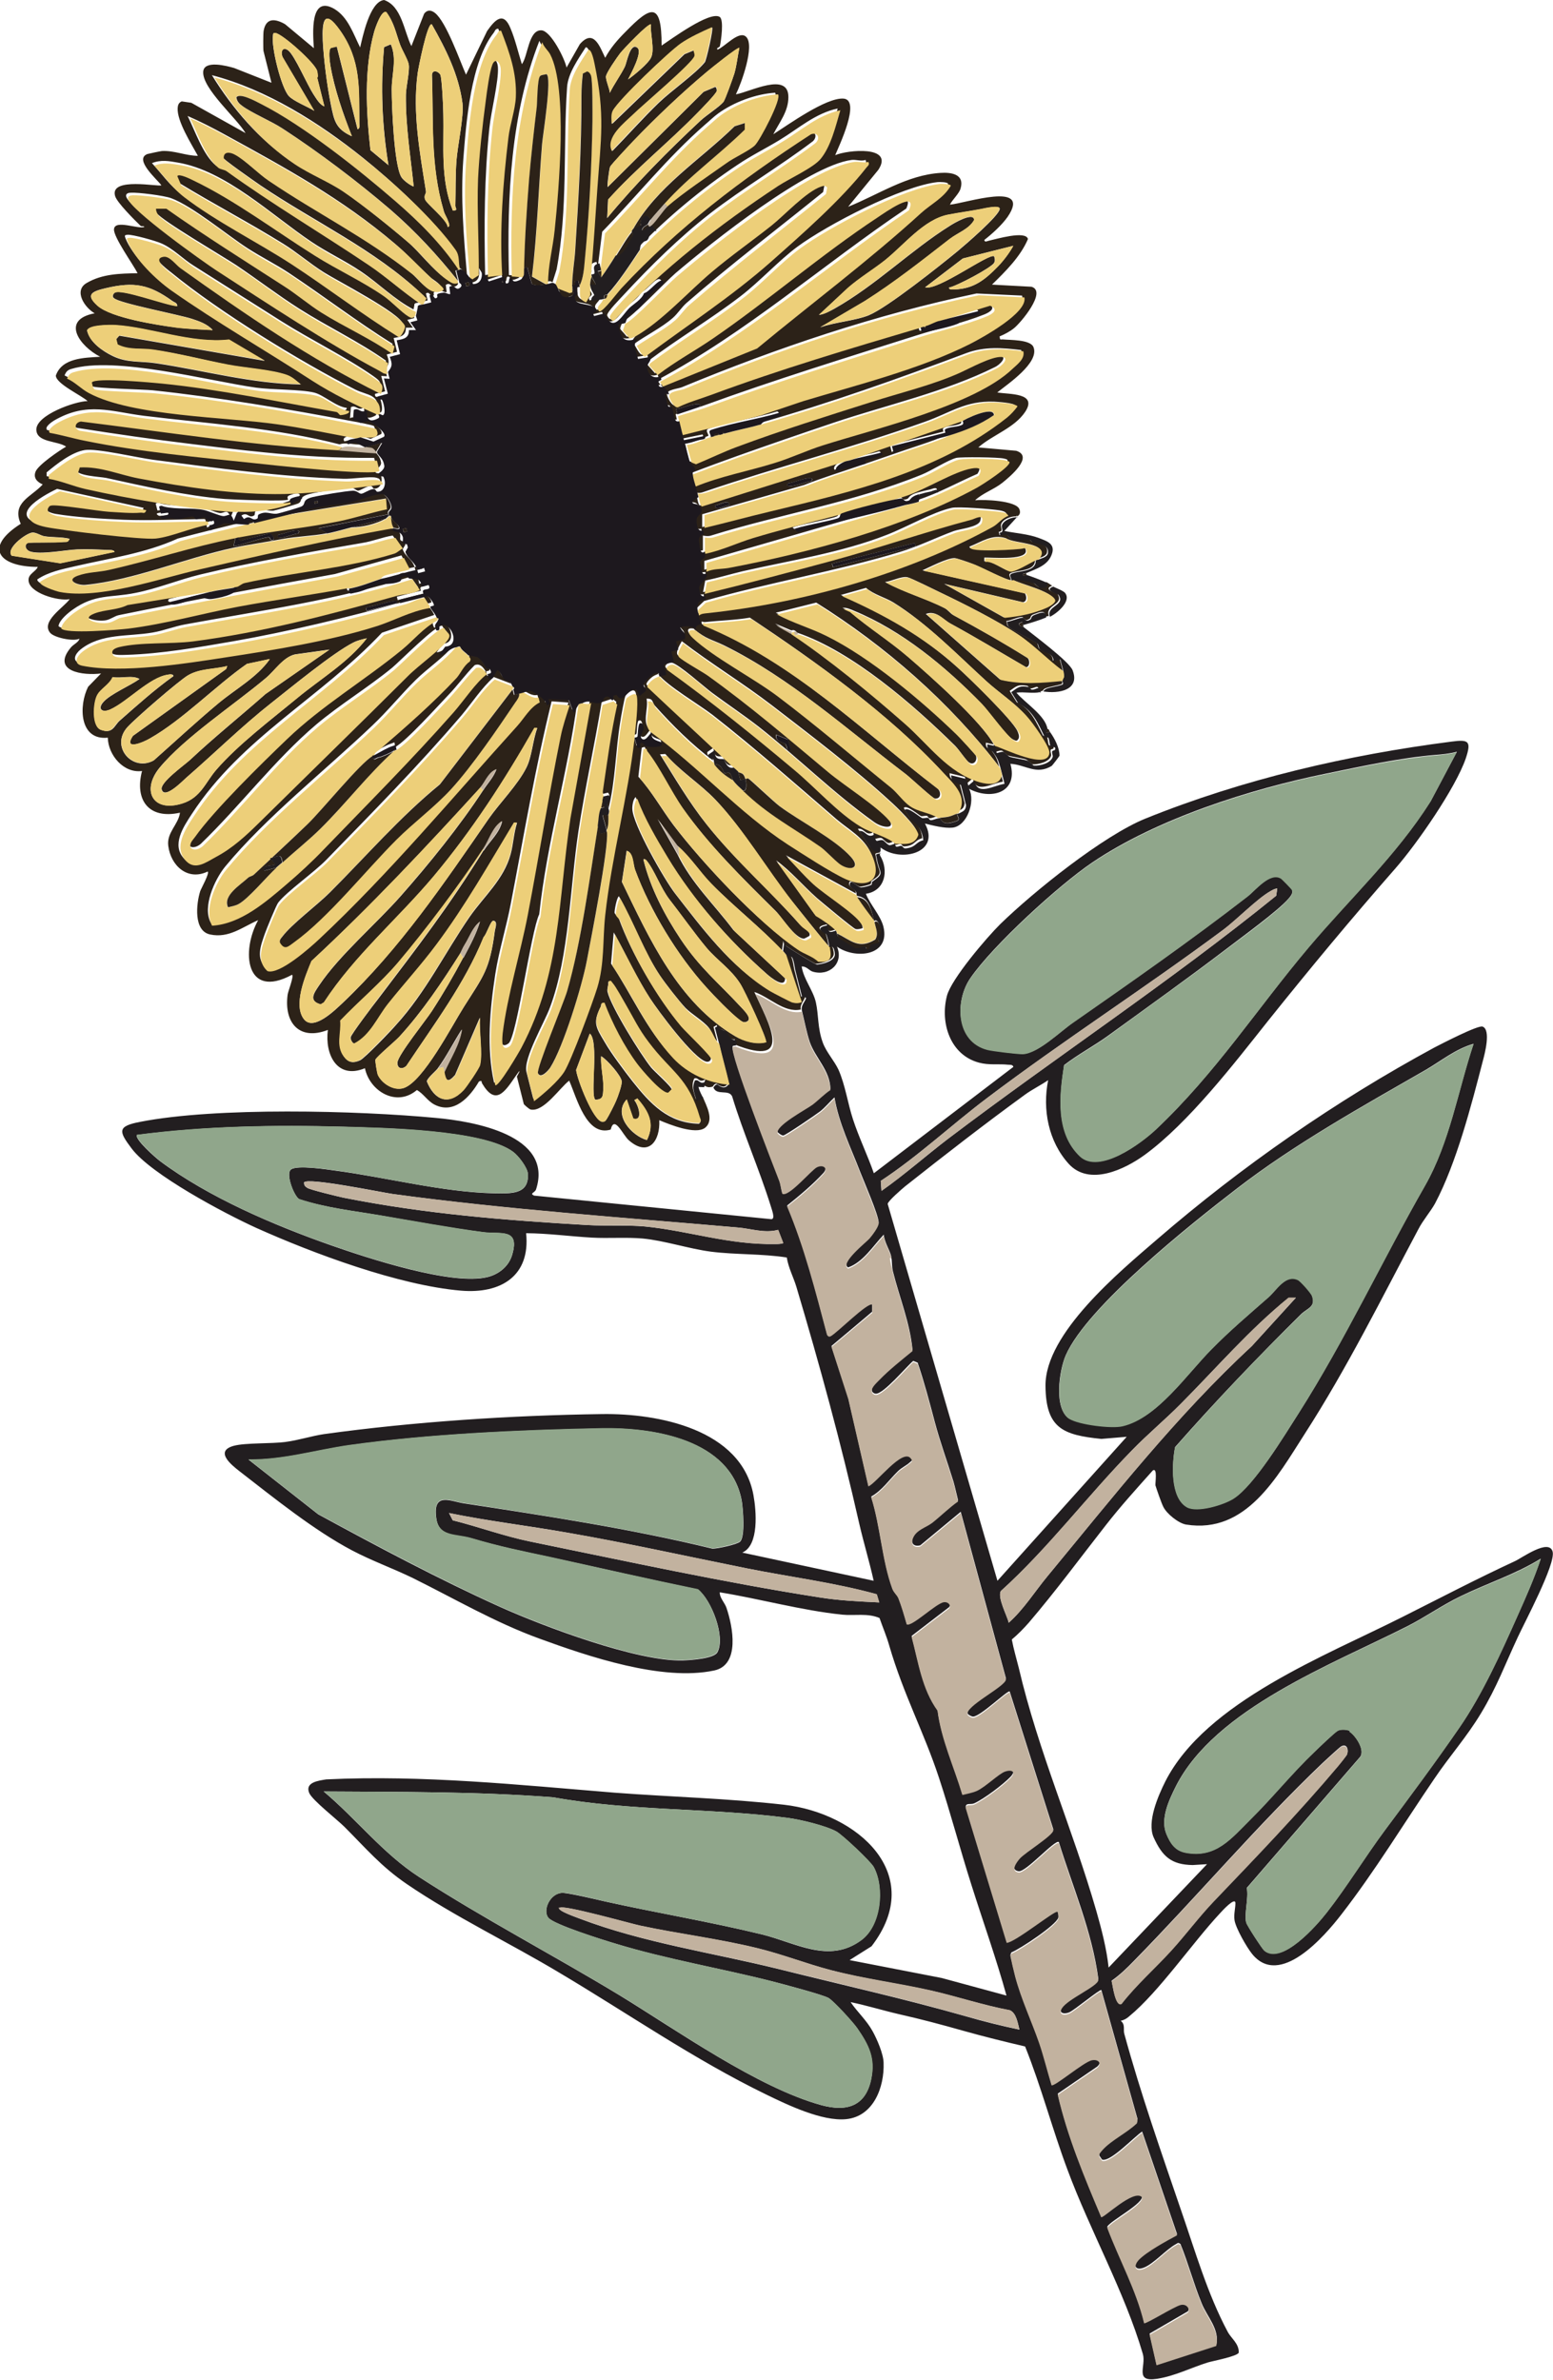 <?xml version="1.0" encoding="UTF-8"?>
<svg xmlns="http://www.w3.org/2000/svg" id="Layer_2" version="1.1" viewBox="0 0 875.8 1342.2">
  <defs>
    <style>
      .st0 {
        fill: #2c2218;
      }

      .st1 {
        fill: #221e20;
      }

      .st2 {
        fill: #c2b29f;
      }

      .st3 {
        fill: #90a68b;
      }

      .st4 {
        fill: #1d181e;
      }

      .st5 {
        fill: #edcf79;
      }
    </style>
  </defs>
  <g id="Layer_1-2">
    <g>
      <path class="st0" d="M573.3,291.2h0c-3.1-.3-8.1,1.7-8.8,4.6-.4,1.6,1.6,3.9-1.3,4.1l.5,1.9c3.8-2.4,4.8,1.3,7,2.1,2.7.9,6.6.2,9.3,0,.8,0,1.3,1.4,2.4,1.8,3.3.9,8.7.7,8.1,5.6-.3,2.4-3.6,3-5,3.6,7.2-9.3-13.3-8-18.2-11.4-7.7-2.5-13.6,2-20.5,4.7-1.9,3.1,27.8,1.3,29.7.7,1.7-.7,2.1,1.1,2,2.2-.8,4.9-19.4,3.2-23.4,3.3v2.1c3.9-.8,11.9,5.6,14.5,5.5s11.1-5.1,14.1-6.5c.3,6.4-8.1,5.8-13.1,7.4-2.8.9-.5,2.7-.5,4.2-3.2,0-17.5-7.8-22-9.3-1.8-.7-8.6-3.1-9.8-3.1-4.3,0-13.8,5-18.1,6.9l57.7,12.9c1.1,1.5,1.4,4.7-1,5.1l-44.5-10.4,33.6,18.9c8.1-.8,16-2.3,23.5-5.6,1.3-.6,5.8-2.9,4.8-4.6-2-4.8-18.8-8.5-23.4-11.1,4.1,0,7.5.2,11.4,1.6,1,.4,3,2.8,3.9,2.7,1.3,0,5.1-.2,3.6-3,1.7.8,2.4,1.5,3.6,2.2-5.8,2,2.7,4.3,2.9,4.6,4.2,6.2-7.2,6.1-4.8,12.4-.6.2-1.4.2-1.9.5,0-4.3-3.6-2.5-6.2-1.6-3.2,1-1.4,2.3-3.3,3-2.1,1.5-2.9-1.2-3.6-1.3-2.7,0-6.2,2-9,2.3.3.8.4,1.6.6,2.4.5,1.7,14.2,8.3,16.6,10,.8.6.6,2.5,1.4,3.2,2.6,2,7.7,2.1,7.6,6.7l3.9-1c.5,2.3,1.3,4.5,1.7,6.8-8.4-6-16.8-14.8-25.2-20.5-11.8-7.9-30.6-17.4-43.6-23.6-3.1-1.5-16.8-8.3-18.7-8.7-3.6-.7-9,2.3-12.7,2.7,10.5,5.8,22.9,9.1,33.6,14.7,1.9,1,3.1,3,5,4,14.1,7.6,28,15.4,41.6,24,1.6,1.1,1.6,5.3-.7,5.3-14.2-8.3-28.2-16.7-42.8-24.7-4.4-2.4-7.8-7.5-13.7-5.3l41.8,36.9c11.2,2.7,23.2,1.8,34.7.6,0,.2,1,1.6,0,2.1-2.8.9-5.8,1.2-8.6,2.2-1.3.3-2,1.5-2.1,1.6l-1.9.5c-.4-4.9-2.2-1.8-4.9-1.9-.8,0-1.1-1.4-1.9-1.5-5-.8-5.6-.1-9.8,2.9l4,6.4c8,3.7,11.1,11.5,14.7,18.6.4.7,1.9.1,2.3.9.7,1.4.5,3.3,1.1,4.6.3.8,3.4-.3,2.5,2.1,0,.1-1.4.2-1.5.7-.3,1.2.6,2.4.2,3.4-1.1,3.4-7.2,4.9-10.6,4.7-.3,0-2.5-2.3-3.4-2.7-1.8-.7-8.4-1.6-10.3-2.3-.8-.3-2.8-2.6-3.4-2.7-1.4-.3-3.4.8-3.7.6-.4-.2-.5-3-1-3.9,4.8,1.2,30.1,14.1,30.8,3.9.2-3.4-9.5-17-12.4-20.2-6.7-7.6-15.5-13.2-22.7-19.8-16.3-14.9-33.5-32.6-52.2-44.2-4.8-2.9-11-4.4-15.4-8.2l-14.2,4c24,10.7,45.6,22.6,65.2,40.3,6.8,6,31.1,29.7,34.3,36.3.6,1.3,1.2,2.8.8,4.2-1,1.9-1.4,1.5-3,.8-3.7-1.6-14.2-16.4-18.1-20.5-20.3-20.8-44.8-41.1-71.8-52.2-1.8-.8-4.5-2-6.5-1.6l3.5,1.5c10.6,9.1,22.4,16.4,33,25.6,12.4,10.6,41.8,36.8,48.8,49.9l-4.4-1c-.3,3.7,2.1,3.1,3,4.2,2.7,3.5,3.2,4.8,4.5,9.4-28.2-36.7-64-68-103.2-92.6l-22.8,5.7c8.9,4.9,18.8,7.6,27.8,12.1,24.6,12.2,54,36.7,73.6,55.8,1.4,1.4,11.1,11.8,11.4,12.6,1.1,2.8-1.2,5.7-3.7,4-1.7-1-5.7-7.2-7.9-9.4-23.3-23-58-53.2-89-63.8-.4,0-.9-1.4-2.4-1.5l-1,.2-9.2-3.9c2.5,1.8,6,3.4,8.5,5.1,21.2,14.3,44.8,33.6,64,50.5,13.7,12.1,24.2,27.6,42.1,32.9,4.9,1.4,11.2,1.9,12.7-4.1l1.2,4.8c-6.2.8-15.4,7.1-17-1.9l-3.4,2.9-1.1-3.7-8.6-2.1c0,4,2.9,3.9,5.6,5.5l2.9,11.4c-.3,3.3-2,3.6-4.1,4.6,5.2-9.4-2.5-15.8-8.5-22.3-30.6-33-71.2-62-108.5-86.9-8.4,1.4-16.9,1.6-25.4,2.5-1.3.1-2.4-1.3-1.6,1.2,50.7,20.7,89.7,59.6,132.5,92.4,2.4,1.6,2.6,6.2-1.1,5.9-1.3,0-14-11.9-16.5-13.8-33.4-25.4-64.9-54-102.5-72.6-7.3-3.5-9.9-3.4-16.9-9.1-.3-3.7,2.6-3.4,2.9-3.9.5-.6-.7-3.5-1-4.8,1.4-1.1,2.8-1.1,4.4-1.3,54.2-5.7,113.7-22.4,161.5-48.8,2.9-1.7,5.2-5,8.6-6.1-.8-1.5-2.5-1.8-4-2.1-4-.7-23.8-2.3-27.2-1.4-10.7,2.4-25.6,11-36.5,15.2-25.8,10.1-54.4,14.4-81.2,20.5-7.1,1.7-14.1,3.8-21.2,5.3l-1.2,6.5c23.8-5.7,47.6-12.2,71.2-18.5,26.6-7.2,52.7-16.2,79.5-23.4,1.6-.4,7.3-3.8,5.6,1.7-1.1,3.6-11.5,4.5-15,5.8-10.1,3.7-19.8,8.6-30.1,11.7-35.8,10.9-74.4,17.3-110.6,27.7l-4.5,4.3c-.6-3.6.6-5.8,4.6-6.3l-.5-1.9c-2.5,1.2-3.1-2.5-3.1-4.7,0-1.4,5.7-6.4,4-7.8-.1,0-1.6.6-2-.2-.8-1.6-.9-4.6-1.6-6.5,2.3-2.8,2.8-.9,3-4.6,9.3-1.7,18.1-6.1,27.1-8.9,28-8.5,58.2-14.8,85.8-23.6,11.2-3.5,27.4-13.8,37.3-15.6,4-.7,6.8-.2,4,4.1-11.2,4.9-22.1,11-33.8,14.8-.2-.8.5-1.7.5-2.2l10.5-3.2c.1-2.4-2.5-.9-3.8-.6-2.4.5-4.9,1.1-7.3,1.8-5.1,1.5-4.5,3.2-5.8,3.6-3.1,1.1-2.4-1.4-4.4-1.2-6.4.8-27.1,6-33.1,8.3-1.8.8-.5,2.2-2.3,2.8-3.5,1.5-24,5.2-24.7,6.2l1.9,1.6c20.1-5.6,40.6-9.5,60.6-15.2l-112.3,32.4v5c4.1-1.7,8.6-1.3,12.5-2.1,45.2-8.6,99.8-23.2,140.2-45.3,2.8-1.5,19-11.8,18.3-14.5-.6-.6-1.3-.6-2-.8-2.8-.8-24.3-1-26.9-.4-4.7,1.2-14,7.2-19.4,9.4-39.1,15.9-79.3,22.1-118.9,34.4-1.5.5-3.1.3-4.6,0,0,2.8,0,5.6,0,8.2-2.6,1.5-2.9-2.4-3-3.9-.5-3.2-1-4.8,2.5-6.3l-.5-1.9c-3.4,1.3-3.7-3.9-3.6-6.5,0-2.3,5.7-3.6,1-7.7-1.4-1.1-3.6-.1-3.5-2.2l3.5-2.4c.4,1.3.9,5.7,2,5.7l80.6-25.4c-1.8.8-6.1,3.1-4.8,5.3l16.5-4.1c.2,0-.8-1.6.2-2.1.7-.4,12.8-2.4,8.5-4.2-5.6,1.7-11.9,2.6-17.5,4.4l63.5-22.1c0,0,.8,1.6-.2,2.1-2.4,1.3-7.1,1.1-9.4,2.4-1,.6,0,2.1-.2,2.1l-30.1,7.6,1,3.9c9.2-6.1,21-6.7,31.5-10-4.2,2.2-10,4.2-14.5,5.7-11.5,3.8-22.8,7.8-34.2,11.7-10.7,3.7-21.7,7-32.2,11.2l-57.5,16.5v7.2c12.2-2.9,24.3-6.2,36.4-9.1,46.6-11.2,95.8-22.6,134.2-53.1,2.2-1.8,4.2-4.1,5.9-6.3-.4-1.5-10-2.1-11.9-2.2-16.2-.6-24.5,6.2-38.9,11.3-40.9,14.6-83.1,25.4-124.3,39.4-1.8.7-3.4,1.1-5.4.4l-1-3.9c14.4-5.9,29.9-8.6,44.6-13.3,9.2-2.9,18.2-7.1,27.4-10,28.9-9.1,85.4-22.5,106.8-43.1,2.7-2.6,7-5.7,6.1-9.9-10.6-1.3-20.6-2.1-30.9,1.7-38.9,14.6-77.1,28.2-117.4,39.7,2.2-3.1,6.6-3.3,9.7-4.5,1.3-.5,2.9-1.5,1-2.3-12.3,3.8-26.1,5.6-38.3,9.6-2.8.9-.5,2.7-.5,4.2-4.3,1.4-8.5,4-13.3,4.4l2.7,9.9,2.5,1c7.8-3.2,15.5-7,23.4-9.9,24.7-9.2,50.2-17.2,75.2-25.1,16.7-5.2,34.7-9.5,50.5-16.7,5.6-2.5,17.8-9.1,23.2-8.8,4.9.3.2,5.1-2.6,6.4-28.1,14-61,21.3-90.8,31.3-18.4,6.2-36.8,12.5-55,19-8.7,3.1-17.4,6.3-25.9,9.6-.3-2.8,1.6-2.3,1.4-2.9-.3-2-2.4-2.7-3.2-4.4-1.3-3.1-1.4-7-2.6-10.2,2.7-.7,5.6-1.3,8.2-2.1,1.2-.4,4.3-.2,3-2.3l-11.8,2.4-.7-2.9,44.1-11.1,23.6-8.1c30.5-9.2,66.2-18,94.5-32.4,6.7-3.4,32.6-17.5,30.5-26.2l-25.7-1.2c-56.9,11.9-112.3,30.6-166,52.8-2.4,1-8.5,1.3-8.6,4,0,1.4,2.9,7.3,5.1,6.3,6.1-2.9,12.5-4.7,18.8-7,38.5-14.2,78.1-26.1,117.9-37.8.8,3.4.1,2.9,3.2,2.3,4.3-.8,13.6-2.9,17.6-4.4,1.7-.7.8-2.2,1.5-2.5,2.5-1.2,6.7-1.3,9.5-2.4,1.4-.6,2.9-1.5,1-2.3-7.4,2-15,3.6-22.3,5.6l28.7-8.8c5.1,2.1,1.4,4.7-2.2,6.1-11.7,4.7-26,7.9-38.2,11.8-39.7,12.6-79.7,24.9-119,39.2-5.2,1.9-11.4,3.4-16.7,5.2l.7,2.9c-3.6,1.4-2.8-5.4-4-7.6-.4-.7-1.9-.1-2.3-.9-1-1.9-.9-4.9-1.8-7.1l2.2.5c.4-1-2.2-3.7-3.2-4.4l52.9-21.4c30.8-25.6,62.8-49.5,92.5-76.4,5.5-5.1,12.8-8.7,16.7-15.5-.3-1.1-4.9-1.1-6-1-20.2,2.2-62.3,24.1-79.1,36.5-10.5,7.8-21,19.4-31.9,27.8-16.9,13-35.5,24-52.6,36.9l-.6,1.1,4.9,5.5c9.9-7.7,21-13.6,31.3-20.7,31.3-21.6,61.1-47.3,92.6-68.1,3.8-2.5,23.1-16.2,17.8-4.1-47.1,31.7-90.1,69.9-140.4,96.7l1.7,2.7c-.1-.2-2.9,1.5-2.8-2.8l1.8-1.1-.5-1.9c-4.2,1.9-7.7-1.2-7.4-5.7.1-2,2.5-3.1,1.6-5.2l-6.9,1.1c-.8-4.9-3.6-7.9.2-11.8-7.8,3.2-10.1.3-11.2-7.5,1.2-.5,2.8-.5,3.9-1-1.8,5.9-2.4,2.8,2.3,8.6.9.4,2.2-.4,3-.9,15.1-8.5,29.9-25.1,43.5-36.6,10.8-9.1,22.5-17.3,33.6-26.1,7.2-5.7,19.6-19.2,28-22,1.5-.6,2.1-.6,3.4.5l-.7,3.7c-25.7,20.8-52.1,40.8-77.1,62.6-2.8,2.5-5,6.1-7.8,8.5-6.2,5.4-15.1,9.8-21.8,14.6,1,1.2,3.3,6.8,5,5.9,23.7-17.7,48.4-33.7,70.6-53.3,17.7-15.7,39.7-34.9,54-53.3.9-1,1.8-1.5,1-3.1-2.6.9-5.2-.3-7.8,0-24.5,3.1-79.1,46.6-99.4,63.9-6.5,5.7-24.2,24.6-29.6,27.2,2.1-6.5,4.2-4.7,7.9-8.5,3-3.2,5.3-7.2,8.9-10.1.3-.3,7-3.9,4-5.2-2.3-1.1-7.7,6.8-10.3,7-1.4,3.4-6.1,6.2-8.2,8.3-4.4,4.3-9.3,14.8-14.1,3.1l-5.8,1.5c-1.7-2.2,1.6-2.2,1.4-2.9-.9-4.3-9-2.9-11.7-5.5-1.7-3.3.7-3.5.8-3.9.3-2-1.9-4,1.3-4.1.5,3.5-1.1,6.7,3.6,8.4l2.2-4v-4.9c.6,2.6,2,3.8,2.4,5.2s-2.8,1.5-1,3.8c1.7-1.4,4.4-1,5.8-1.5-.6,2.5-4.8,4.1-1.9,6.7,2.6-.4,9.9-10.5,12.4-13.2,32-34.3,67.4-61.2,106.9-86.8,3.8-1.3,5.3,2.2,2.6,4.9-18.8,14.3-39.5,26.4-58.2,40.9-17.4,13.6-33.6,29.6-48.6,45.8-1.8,2-9.4,9.6-9.3,11.5,0,.3,1.4,3.1,2.6,1.8,27.3-28.9,59.2-53.7,92.3-75.7,6.5-4.3,19.9-10.3,24-15.3,5.9-7.2,8.5-18.6,11.1-27.4-12.7,2.7-22.2,11.4-32.8,17.8-7.9,4.8-15.9,8.7-23.6,13.9-20.3,13.5-39.7,29.7-56.6,47.2,0-.2,0-2.9,1.3-4.1.7-.8,2.4-.7,3-1.5,1.6-1.7.7-5.3,5.2-5.1l-2.9-3.4c2.2-1.9,6.9-8.8,8.7-10.4,9.1-7.8,23-17.1,33.1-24.3,4.5-3.3,12.5-6.9,16.2-10.1,2.8-2.5,15.4-26.8,13.1-28.9-11,.7-23.2,5.3-32.1,11.7-2.5,1.8-5,4.3-7.4,6.3-21.1,18.4-38.6,40.4-58,60.4l-2.5,19.9-.7-2.9c-5.1.9-2.3,4.3-2.9,5.7-.3.6-1.6.5-1.7.6,1.4-16.3,2.4-32.9,3.6-49.3,2.1-28.1,4.4-41.1-1.6-70.1-.3-1.5-1.6-8.4-3.5-7.9-4.1,6.4-10,14.7-10.5,22.5-2.3,33.9.5,68.9-5.9,102.7l-2.3,7.3c-1.9-1.3-2.5-.2-4.1,0-.2-10.2,2.8-20.2,3.7-30.2,2.4-23,7.4-80.1-2.5-99.1-1.2-2.4-3.6-4.2-4.5-6.9-16.2,41.2-18.3,88.1-17.2,132.1l6.3.5c-.3.3-.3.9-1.2,1.3-5.1,2.4-4.4-.6-4.8-.7-2.8-1.3-.5,3.3-3.4,2.8l-1-3.9-8.6,2.8-4.3-6.8c.8,3.9.2,8-4.6,8.3-.5-.8-.4-2.5-.7-2.9l3.7-2.4c.2-18-1.2-36.3-.4-54.4.6-12.9,2.5-30.4,4.4-44.4.6-4.8,2.1-15.9,3.7-20s4.5-1.4,4.7,2.7c.5,7.7-3.9,25-4.8,34.1-2.9,27.5-3,55.3-2.4,83l8-1c-1.6-25.8.4-51.8,3.5-77.4.9-7.2,3.9-16.1,4.2-23,.6-13.7-3.5-25-8.3-37.5-1.7,0-1.8,1.2-2.5,2.2-13,16.3-15.6,50.6-17.2,71.2-1.6,22.3.2,43.8,2.1,66-1.2-1.6-3.2-4.7-5.3-4.8-1.3-4.3,0-7.4-2.7-11.4-11.8-16.7-34.5-37.4-50.6-50.3-24.8-19.9-54.3-38.6-85.3-46.7,11.7,18.9,26.7,36.5,45.3,48.9,8.8,5.9,19.2,9.9,27.7,15.7,10.9,7.5,26.8,20.3,37,29,7.2,6.1,14.4,16.2,22,21.1,1.8,1.2,3.1,2.1,5.5,1.2,0,.2,2.8,1.3.2,3s-2.9-2.6-5.8-.6l.5,4c-1,.4-2.5-.8-3.5-.8-5.7.5-3.2,1.9-3.8,2.6-2,2.4-1.8-2.7-4.4-1l1,3.9-3.9,1,1.8-3.5-1.1-1c-27.1-25.5-60.7-40.8-91-61.3-2.9-2-21.8-15.1-22.2-16.6-.4-3.9,3.5-3.4,6.2-2.1,5.7,2.8,13.5,10.9,19.2,14.8,27.3,18.5,54.6,31.7,81.2,52.8,4.9,3.8,9.8,12.6,16.7,9.1,2.6-1.1-4.3-5.2-4.8-5.7-7-6.3-13.3-13.3-20.5-19.4-30-25.5-61.5-42.7-95.8-61.5-6.9-3.8-14.1-7.5-21.2-10.6,4.1,8.1,8.7,22,15.9,27.9,1.3,1,3.3,1,4.6,1.9,26,18.8,53.7,35.2,80.2,53,10.3,6.9,19.6,15.5,29.9,22.4-.8.3-2,0-2.7.9,0,1-.3,2-.5,3-10.8-5.6-19.5-14.6-29.6-21.4-9-6.1-19-10.7-27.9-16.7-22.4-15-48.4-40.2-75.4-44.7-5.1-.9-9.6-1.7-14.6.3,5.4,5.9,10.3,12.9,16.9,17.8,17.6,13.4,41.8,25.6,60.6,37.9,20.3,13.2,39.7,28.2,60.3,41,1.4.3,4-4.7,3.6-6.1-1.3-5.9-37.3-24.5-44.4-29-7.7-4.8-15.6-11.6-22.9-16.1-19.3-12-39.4-22.5-58.9-34.4l-2.2-5.2c.8-1.6,7.4,1.7,8.9,2.4,23.9,11.4,46.6,28.8,68.8,42.6,12.2,7.6,26.7,14.5,38.7,22.7,4.5,3,10.1,9.2,13.8,11.4,1.8,1.1,2.6,1.3,4-.5,0,.7.7,2,.7,2.9l-3.9,1,3.2,4.4h-4c.1,4.6-3,5.2-6.9,5.8l1.9,7.8-5.8,1.5c1.6,4.1,1.5,5.3-1,8.5,0-1.8.1-3.2.6-5-15.3-10.8-32.8-19.1-48.9-29.3-12.1-7.7-23.7-16.6-35.6-24.6-7.2-4.8-41.9-25.1-44.9-29.4-.8-1.1-1.3-2.3-1.4-3.7h5.8c21.8,15.1,44.2,29.3,66.5,43.7,7.1,4.6,13.9,10.4,21.1,14.9,13,8.1,27.3,14.4,40,23.3l1.1-4.4c-20-12.5-38.8-26.9-58.5-40-7.4-4.9-15.6-9-23.1-13.8-11.8-7.6-31-23.7-43.2-28.3-3.9-1.5-18.9-3.4-22.9-3.1-1.2,0-2.7.4-2.6,1.8.3,5.9,42.5,35.9,49.8,40.6,28.2,18.3,62.8,40.9,92.1,56.7,1.4.8,2.5,1.9,4.5,1.5,0,.9.6,1.9.7,2.9l-3.2-.2,2.2,8.7-5.7,1.4c-.3,2.8,2.1,1.1,2.6,2,.8,1.6,2.3,7.6.5,8.5-.5.2-1.3-.7-1.6-.6,1.2-9.8-5.7-8.9-12.6-12.3-31.3-15.9-76.8-43.9-103.9-66.1-2.6-2-12.6-9.5-5.3-10.5,3.2-.4,6.8,4.6,9.3,6.4,36.3,25.7,73.1,51.2,113.1,71,2-4.8.7-5.7-3.2-8.5-15.3-10.7-35.3-20.5-51.6-30.8-16.5-10.4-33.1-21-49.6-31.4-6-3.7-11.5-9.6-18.1-12.5-3-1.4-16.5-5.2-19.3-4.9-1.5.2-1.6.4-1.1,1.8,4,10.2,16.2,21.9,25.1,28.2,25.4,17.8,53.1,33.8,79.2,50.7,11.3,7.4,24.4,13.8,36.8,19.1,0,.2.9,1.5,0,2.1-7.9,4.5-6-4.4-6.6-4.5-3.7,2.2-4.1-1.7-7.3-.2l-.5,6.3c2.1-1.6,3.5,1.1,4.1,1,1.6,0,3-1.1,4.9-.9.6,0,10.7,6.4,8.5,8.8l-5.9,2.7-7.3-2.4c3.6-.5,12.5,1.7,9.2-4.8-.4-.6-10.7-2.5-12.5-2.8-35-6.7-77.1-13.7-112.3-17.4-4.7-.5-32.9-1.1-34.1-2.3-1.1-1-1.1-2.5-1.5-3.8,1.6-3,34.1,0,39.5.6,32.1,3.3,66.2,10.5,98.2,15.9,1.2.2,1.6,1.8,2.4,1.8.9-.1,5.5-.7,4.9-2.3-5.9-.6-13-7.3-18.3-8.6-7.9-1.9-23.5-1.5-32.9-2.8-26.8-3.8-79.6-18-104.2-10.5-2.1.6-2.9,1.7-3.7,3.6,4.5,2.1,8,5.9,12.4,8.2,24.6,13.1,76.9,13.4,106.4,17.6,14.9,2.1,29.5,5.2,44.3,8-1.9.5-7.1.5-5.3,3.4l4.2-1,5.5,2.7c-4.4.5-8.1-1.4-12.4,0-36-9.3-73.3-11.6-110.2-16.1-18.7-2.3-32-8.2-50.7,2.6-1.2.7-5.8,3.8-4,5.4,6.7,1.2,13.3,3,20,4.5,30.3,6.2,64,9.4,95.5,12.6,8.2.8,68.5,7.4,70.3,4.3l-1.4-5.7c-20.8.2-41.4-1-62-3.1-13.5-1.3-27.9-3.1-40.9-4.7-21.6-2.6-43.1-5.7-64.6-9.1-3.5-1.1-2.8-4.8.6-5.2,48.2,6,96.3,13.5,144.8,16.2,7.3.4,14.7,1.2,22.1,1.7,1.7,2.4,3.3,3.3,3.9,6.8.3,2.2-3.1,4.2-3.1,4.4-.7,2.4,2.2,1.3,2.6,2,1.8,3.2.7,8.5-3.4,8.4-.8,0-.8-1.8-2.5-1.5-2.4.4-5.1,2.5-6.5,2.6-1.2,0-2.4-1.9-4.7-1.7-4.4.2-18.2,2.4-22.8,3.6-6.6,1.7-3.4,3.8-6.3,5.3-1.3.6-12.7,3.9-14.1,4.1-3.4.3-5.9-1.7-10,.4-.6.4-.1,1.9-.8,2.3-3.3,2-3.6-2.6-7.5.3l-2.9-3.9c10.1.4,20.4-1,29.8-4.4,2.1-.7,4.4-2.2,6.4-3.2,0-2.5-4.9-.5-5.8-.2-2.1.8-.7,2.2-.8,2.4-1.1,1.3-31.6,0-35.7-.3-21.9-1.8-45.6-7.2-67-11.9-3.6-.7-16.2-1.1-17-4.6l.9-2.8c11.7-.7,22.2,4.1,33.2,6.2,26.5,5,54.9,9.3,82,8.8,18.4-.4,37.4-3.1,55.6-5.4-.1-1.7-.9-1.9-2.3-2.3-3.3-.9-13.8.8-18.5.6-35.7-1.1-71.9-6.1-107.2-10.7-8.6-1.1-31.9-6.6-38.7-5.5-7.4,1.2-15.9,7.9-21.5,12.6v2.1c7.1,1.2,13.6,4.2,20.7,5.8,24.5,5.5,60.1,11.8,84.9,13l-1.9,4.6c-1.8-5.6-3.3-2.3-6.1-2.6-2.1-.3-8.4-2.9-10.7-3.4-6.7-1.3-15.3-.2-22.4-1.9-.8-.1-1.5-1.1-3,0l1,3.9,4-.5c2,2.4-7.5,1-3.3,3.4.6.4,4-.4,5.3-.2,6.3.8,5.5-.3,11.4-1,1.9-.2,1.7,1.5,2.5,1.5,1.5,0,3-1.1,4.5-1.1.9,0,2.7,3.4,5.3,1.8,1.1,2.4-.5,2.3-2.4,2.7-.2-.6.1-1.9-1.1-1.8-15.1.2-30.3,1-45.4.4-11.6-.5-27-1.4-38.3-3.3-2.4-.4-7.8-2.1-5.2-5.2.3-.6.7-.7,1.2-.8,3.4-.9,26.7,3.1,32.6,3.5,5.3.3,12.7.9,17.9.5,1.5,0,2.5.8,3.2-1.4l-48.8-10.7c-9.2,4.3-28.8,15.8-7.9,20.2,9.3,2,54,7.3,62,6.5,8.6-.9,20.1-6.1,29.8-7.8.4.8.4,2,.7,2.9l7.7-4.1,13.1.9c-12.3,3.1-24.9,6.1-37.3,9.4-18.6,8.4-38.4,11.1-57.9,15.6-7.4,1.7-15,3.2-21.3,7.4-.8,2.2,9.1,5.3,11,5.7,22.4,4.4,56.9-7.6,79.4-12.8,36.1-8.3,71.8-16.6,108.1-23,.7,3,4.4.4,5.9,4.3.9,2.3-1.3,4.1,2.6,4.5l.5,1.8-1.5,2.5c1.4,4.3,5.3,5.4,6.7,10.1l3.9-1,.5,1.9-3.9,1-.5-1.9c-6.9,1.3-13.5,3.7-20.4,5.1,0-.1.7-1.1,2.1-1.7,2.2-1,13.8-3,14.2-3.6l-3.3-6.4-37.5,10.5c-40.7,7.4-81.3,14.9-121.9,23.2-2.4.5-4.4,2.3-7.3,2.9-5.7,1-16.5-1.9-7.7-5.3,5.9-2.2,12.8-1.8,18.5-4.7l47.1-7.6c-7.5,1.9-14.8,3.7-22.3,5.6-1.3,1.6.4,1.7,1.9,1.6,4.7-.6,10.1-3.2,14.6-3.7,2.3-.3,3.9.9,6.2.6,2.7-.3,15.4-2.3,14.3-6.7,1.2-.3,2.7-1.7,4.1-2.1,27.4-6.1,57.8-8.2,84.5-16.6,1.8-.6,3.2-2.1,4.8-2.9l-4.2-6c-5.7.9-11.4,3.3-17.3,4.2-30.6,5.3-61,10.5-91.3,17.8-12.4,3-24.3,8-36.7,10.4-13.8,2.8-22.5.4-35.2,9.4-2.8,2-7.4,5.8-8,9.2,1.8,3.4,32.7.9,37.8.2,20.8-2.5,41.1-8.5,61.7-12.3,20.8-3.9,42.2-6.9,62.8-10.6.8,3.4.1,2.9,3.2,2.3,5.2-.9,8.9-3.4,13.3-4.5s7.9-.1,12-1.8c1.8-.8.8-2.2,1.5-2.5,3.1-1.8,3.5.6,4,.7,3.4.5,6.5-.7,7.1,4.7l3.9-1c1.6,3.1-2.2,1.7-3.1,3.1-.4.5.2,1.8.2,1.8l-13.6,3.4.5,1.9,15.5-3.9c.3,0,4,4.1,3.4,5.3l-1.9.5c-1-1.5-1.9-2.9-2.8-4.5-3.8.2-7.2,2.5-10.4,3.4-31.2,8.8-66.2,17.1-96.4,22.4-19.8,3.4-40.4,7.1-60.6,7.7-2,0-7.2.5-8.3-1.3-1.7-2.8,1.1-3.9,3.4-4.5,12.1-2.8,28.8-1.6,41.6-3.2,38.9-5,77.7-15.2,115.1-25.7,3.8-1,8.9-.9,13-3.3l-4.3-6.1c-41.4,13.1-84.5,19.1-127.1,26.9-6.2,1.1-12.3,3.6-18.4,4.6-13.7,2.4-29,.3-40.6,9.5-3.1,2.5-5.3,6.7-.1,7.8,22.2,4.5,58.4-1.2,81-4.7,26.9-4.2,58.4-9.2,84.2-17.3,10.4-3.2,20-8.8,30.9-10.5,1.3,2,2.2,2.7,3.4,5.3l-29.5,10c-34.5,36.7-79.2,59.2-107.2,102.2-4.8,7.3-11.6,17.5-4.4,25.2,5.1,5.5,11.4.7,16.8-2.2,9.6-5.1,17.2-12.1,24.8-19.7,27.9-27.4,55.9-54.9,83.7-82.5,5.4-5.4,19.1-15.4,22.4-20.4,2.3-3.3-.7-3.4-2.1-6.5-2.9-1.2-24.3,20.4-28.3,23.7-13.4,11-29.5,20.8-42.8,32-23.3,19.8-43,46-65.1,67.3-1.8,1.5-4.6,2.8-6.7.9-1.1-2.6,1.1-4.3,2.3-6,10.9-15.3,37.9-41.7,52.1-55.4,19.6-18.7,43.8-33.1,64.7-50.3,6.5-5.3,12-12.4,19.9-16.5-1.1,2-2.3,1.9-.7,5.3,2.8.3,1.1-2.1,2-2.6,6.2-3.2,12,11.4,3,11.7l-3.6,4.9c4.4-.5,5.6-3.9,10.2-4.6-6.4,7.8-14.9,13.2-22,20.2-8.3,8.2-15.9,17.6-24.5,25.7-26.5,25.3-59.8,51.5-83,79.6-5.9,7.3-12.9,22.7-8,31.6,16.1-.9,30.4-13.3,42.2-23.5,6.4-5.5,14.5-13,20.4-19.1,24.8-25.6,50-50.8,73.7-77.8,5.2-5.9,12.9-17.3,18.7-21.4-1.4-2.3-3.2-4.7-6.2-3.5-5.3,5.3-9.6,11.4-14.8,16.8-6.2,6.5-23.5,25.7-30,29.4-.8-3.2.5-2.9-2.5-1.9-2.4.7-7.7,3.8-10.1,5.1.2-2,1.7-2.5,3-3.5,14.5-12.5,30.5-26.5,43.4-40.4,2.1-2.3,4.1-7.1,7.4-9.2,1.2-1.7,0-2.3-.9-3.4.8,0,4.9.8,5.1,1,2.3,1.5,3.8,4.4,5.3,6.4.3.3,1.6,0,1.8.4,1.8,3.1-.5,2.3-1.3,2.9.3.5.3,1.7.6,2.4h2.1s2.9-4.8,2.9-4.8c1.7,1.1,2.9,4.3,3.6,5,2.1,1.9,2.9-.3,4.9,4.2l-9.7-3.7c-7,6.2-12.3,14.6-18.4,21.8-24.1,28.2-50.3,54.8-76.1,81.3-6.8,7-22.2,17.8-27.1,24.1-1.1,1.4-6.7,15.1-7.6,17.7-2.3,6.7-5.2,13.9,1,19.5,6.7,2.3,24.2-13.3,29.2-18,39.7-37.3,75.2-79.9,111.6-120.1,4.1-4.5,7.3-10.7,12.7-13.4l-.7-2.8c-3.3.8-6-1.8-8.9-3,1.6-.3,2.8-1,4.6-.9.6,0,9.9,5.9,8.5,7.9,2.9-.1,1.7-1.5,1.2-3.4l11.5.6,2.7,7.2,2.9-4.9c-5.4,40.4-17.2,79.6-21.5,120.2-4.6,9.3-12.7,69.4-17.3,72.8-5.2,3.8-4.4-4.1-4-7.3,2.6-21.1,10.1-45.1,14.1-66.4,6.4-33.7,11.8-67.3,18.6-100.9,1.2-5.6,3.2-12.2,5.1-17.6l-9.5-.7c-9.3,37.6-15.7,75.9-23,113.9-2.5,13.3-6.7,26.5-8.8,40-3,19.5-5,41.8-.7,61,1.7,1.4,13.7-19.3,14.8-21.2,22.4-42.4,20.8-83.2,27.6-129.2l11.7-65.1c-1.7,1.3-3.9.2-5.1.2,4.9-2.7,6.8,1.7,11.4-.8.5-.2.5-4.1,4-2.7.3,0,2.5,4.6,2.2-.9l1.8-.5c3.6,6.2,5.8-3.4,11.1-2.8l2,3.6,3.5-2.8c.6-1.3-1.4-2.4-1.3-3.6.2-1.4,5.9-8,8.5-6.4.4.5.2,1.5.5,1.8-1.4.6-2.1.8-3.4,1.7-.5.3-4,3.4-3.2,4.5,16.1,15.1,32.4,30,48.4,45.2-3.8,1.3-5-4.2-5.5-4.6-1-.8-5.2,1.5-5.2-5.1l-3.5,2.4c-.3,3,2.2,1.8,2.7,2.6.5.7.3,1.9.6,2.2-11.7-8.7-23.2-20.1-32.9-31-1.6-1.9-.8-4.1-4.7-3.9,1.4,5.8-3.1,13.9,2.4,17.9-.9-.9-2.9,4.9-5.3,3.4s.8-4.5.7-5.7-.4-4.2-2.4-3.1c-.9,1.4-.8,6.9-1.1,7.3-.3.6-1.6.6-1.6.6.6-5.1,2.3-19.5,1.3-23.5s-5.5.8-5.9,1.6c-.6,1.2-2.6,12.3-2.9,14.6-2.7,16.3-2.7,33.3-6.7,49.1,0-1.1-1.1-2.7-1-4.2,0-.7,3-2.1.8-5l-2.9.7c-.3-1.1-.6-2.1-.5-3.2,2.4-16.3,4.5-32.7,8.1-48.7l-2.2-1.8-6.1,2c-4,24.3-9.4,48.4-13.1,72.8-4.7,31-5.2,70.4-16,99.2-3,8.4-15.2,28.9-13.3,36.5l3.8,15c5.1-4.2,13.4-11.1,17-16.6,4.1-6.3,16-38.8,18.6-47.3,4.1-13.7,2.9-27,4.5-40.9,3.7-32.8,12.8-66.7,16.6-100.1-.2.7,1.4,4.5,1.5,5.8,2.9.3,1.2-2.1,1.5-2.3,1.6-1.7,2,.7,3.6,1.4,1.8.8,10.4,1,8.6-2-.5-.9-6.5-1.3-5.5-5.3,26.3,19.2,49.5,45.1,76.5,62.8,8.3,5.4,24.4,15.9,32.8,19.6,12.7,5.6,21.2.4,14.7-13.6-4.1-8.9-12.4-13.1-19.2-18.9-23.1-19.9-46.1-40.2-70.1-59-7.7-5.9-25.2-16.2-30.5-22.8,1.2-.5,2.6-.6,3.9-1l-1.5-5.8,5.8-1.5-1.5-5.8,3.9-1-1.2-4.9,4.8-1.2c1.4-3.6-1.3-3.8-2.5-6.5,2-.9,6.4-1,8,.4.5.5.5,1.4.6,1.6-4.6-1-4.4,1.5-1.4,4.4,11.8,11.1,34,22.4,47.9,32.9,21.1,16,43,34.7,63.9,51.5,3.4,2.7,7,7.8,10.4,10.2,4.8,3.3,11.2,3.7,16.1,6.8-1.3.1-2.8,1.1-4.2,1-.8,0-1.1-1.3-1.5-1.3-1.2-.2-2.6.4-3.4.1-1.1-.4-8.4-6.8-9.7-4.5l3.5,5.5c3.9,2.6,6.4,6.2,6.9,11.5-4.5,1.1-3.9,4.1-9.8,4.6-1.6.2-1.4-1.1-2.6-1.4-.7-.1-2,.8-2.9.4-.6-.3-.5-1.4-.6-1.6,5.2,0,10.9,1.1,13-5,0-3.6-12-15.1-15.3-18-19-17.5-45.7-37.9-66.5-53.9-16.5-12.7-34.4-23.5-50.9-36.2-1,1.9-3.7,6.1-2.3,7.8,1.9,2.1,12.9,8.1,16.1,10.4,24.5,17.7,44.9,35.2,67.9,54.4,9.5,7.8,27.5,19.1,34.6,27.5,5.1,5.8-2.6,5.6-7.8,1.9-23-16.4-42.9-36.3-65-53.7-8.5-6.6-17.6-12.7-26.4-19.2-4.1-3-19-16.4-22.8-17-1.9-.3-5,1.8-2.8,3.3,24.4,17.7,48,36.6,71.1,56,11.8,9.8,24.7,24.3,37.6,32.1,5.8,3.6,14,5.2,19.4,9.5-.8,0-1.9.9-3.1.8s-3.3-2.7-3.9-2.8c-3.1-.6-3.9,2.7-4.6-3.3-4.3,2.6-5-2.6-8.7-1.9l7,10.3c2.2.8,2.7,2.4,5.1,1.1.2.6.2,1.5.5,1.9-3.4.8-2.9.1-2.3,3.2,1.4,8.6,4.8,7.9-2.6,12.9-.3.2,0,1.4-.6,1.8-1.1.5-4.2,1.3-5.6,1.4-2,.3-5.5-4.4-6.3-2.5-1.2,3,4.1,3.6,3.6,6.3l-39.4-21.5c5,5,9.5,10.5,14.8,15.3,6.6,6,22.9,16,27,22.2.9,1.1,1.4,2.1,1.5,3.6-1.3.4-2.7.8-4,.5s-19.1-15.2-21.7-17.4c-7.9-7-14.8-15.3-23.1-21.3l21.7,30.3c3.9,2.4,8.7,5.4,11.8,8.7-4,1.3-4.1,1.6-4.9-2.9-8.6,1.5-1.1,4.5-.8,5,.8,1.6,1.4,5.1,1.8,7.1-1.5-1.1-18.4-22.5-21.2-25.9-14-17.8-27.2-40.3-42.7-56.6-8.4-8.8-20.1-16.2-28.2-25.7l-3,.2c8.2,13.1,16.4,27.1,26.2,39.4,16.1,20.3,35.7,37.1,52.6,56.5,1.2,1.4,6.5,4,5.5,6.4,0,.1-2.6,1.5-3,1.6-4.9.3-12.7-12.2-16.1-15.6-18.7-18.5-38.1-37.5-53-58.7-6.9-9.8-13.1-23.2-20.2-32.3-.7-.8.3-2.1-2.3-1l-1.9,16.3c7.5,8.2,13.1,18.4,19.8,27.3,16,21,47.3,54.5,69,69.1,3.9,2.6,8.3,3.7,11.7,6.9,7.1.6,7.7-1.8,6.6-7.8.4.3,2.5-1.9,3.1,3.9.5,4.2-6.8,6-10.1,6.1-1,0-15-8.8-17-10.2-1-.7-1.2-1.6-1.4-2.7l-.7,5.3c-12.5-13.3-27.6-25-40.3-38-6.7-6.8-11.7-15.1-19-21.3l-10.9-14.8,11.2,19.9c8,16.5,20.8,28.4,31.6,42.8l29.1,27.1c.2,6.3-8.2-.5-10.2-2.3-21.5-18.9-42.1-42.4-57-67-6.2-10.4-12.8-21.5-17-32.8-1.5,1.1-2,5.1-1.9,6.7.2,8.6,18.2,40.1,24.2,47.8,15.2,19.5,31,40.9,52.5,54,1.5.9,11.5,6.2,12.5,6.4,2,.4,3.6.4,5.5-.2l-8.8-26.7c1.1,1.2,3.2,1.3,3.6,1.9,1.2,2.2,1.3,5.2,1.9,7.6l3.8,15c5.4-1-1.2,3.4-.2,7.3-9.5,2-17.7-7.1-26.2-9.9,8.1,17.6,22.7,43-11.1,29.6.3-.4.6-2.3,0-2.9-3.9.2-4.5-3.8-5.5-4.7-1.2-.9-4.1-1-4.6-3.3l-1.8,1,2.1,8.2c-2.2-2.2-2.7-5.2-4.8-7.8-3.2-3.9-9.7-7.6-13.1-11.1-3.7-3.9-11.4-13.8-14.5-18.4-9-13.4-15-30.5-23.1-44.6-1.3,1-2.6,8.6-2.4,9.4s2,2.1,2.5,3.5c7,19.2,21.2,43.8,34.4,59.5,2.8,3.2,17.4,17.2,17.4,19.1,0,1.2-1.1,2.1-2.6,1.8-7.2-1.7-27.2-28.8-31.9-36-7.6-11.7-13.5-24.7-20.3-36.9l-1.5,17.6c11.7,17.5,19.7,36.7,34.3,52.2,8.3,8.7,19.9,14.1,31.8,15-2.3,4.6-6.3.4-6.7.5-1.3.1-1.9,1.6-2.1,1.7-3.3.9-3.5-.4-5.3-.7l1.2-3.4c-4,2.3-3.7-1.5-6.3-.5-1.9,4.3-.3,7.2.9,11.6l3.8-1.5c2,5,6.9,13.3,1.4,17.7-5.3,4.1-20.2-1.9-25.8-4.3.6,11.6-6,21-17.1,11.4-3.5-3-8.2-14.6-10.3-6.1-13.7,4.1-19.1-17.8-23.4-27.6-5.4,4.1-14.3,17.8-21.7,16.3-.8-.1-3.8-2.8-3.9-3.1l-3.9-15.5c2.2-3.9,1.9-4.1-.6-.4-6.3,9.2-11.4,17.1-19,4.3-.6-1.1.2-1.9-1.8-1.1-5.1,8.7-14,18.7-25.1,13-4-2.1-6.1-6.1-9.9-8.2-11.5,9.8-26.6.7-29.3-12.3-15.7,6.5-22.7-7.7-20.9-21.6-15.9,6.2-24.8-3.8-22.7-19.8.2-1.9,3.7-10.5,2.5-11.3-26.3,14.2-28.8-13.4-19.1-30.8-8.9,3.9-16.5,10.3-27,8.1-9.6-1.9-7.9-17.4-5.7-24.4.5-1.5,5.5-10.4,4.2-11.1-11.3,5.4-20.8-3.3-22.2-14.5-1-7.5,5.8-12.1,6.6-18.7-17.5,3.9-25.7-7-21.4-23.5-10.4,1.4-19.1-9-19.3-18.8-16.1,1.7-16.5-18-11.1-28.7l7.3-7.5c-10,1.3-28.4-1.1-17-14.7,1.5-1.8,4.4-2.9,4.8-4.9-3.5,1.7-14.2-.6-16.5-3.3-5.4-6.5,7.7-14.3,11-19-6.2,1.3-23.5-3.5-23.2-11,0-3.3,4.3-4.7,5.2-7.2-21.5,0-31-10.7-9.6-24.3-5.3-12,6.1-15.2,12.4-22.2-3.1-1.3-5.5-3.7-4-7.3,1.6-3.8,13.3-11.8,17.2-14-4.8-3.4-16.7-2.2-16.8-9.6-.1-8.2,21.7-16,28.9-16.1-3.4-3.2-17.9-9.8-17.9-14.4,3.5-10,16-10,25-10.6-11.4-5.8-22.6-20.8-3.1-24.5-5.7-3.2-12-12.8-4.5-17.1,8.9-5.2,18.8-5.3,28.7-5.5-2.4-4.8-13.7-20.5-13.3-24.8.4-5.7,13.9.2,17.1-1.3-.3-.8-1.6,0-2.2-.7-3.1-3-13.4-13.2-14.3-16.8-3.1-10.9,25.2-4.9,26.1-6-2.4-3.3-15.6-14.6-7.9-17.6.6-.2,7.3-1.6,8.2-1.7,6.9-.4,13.6,2.7,20.3,2.7-3.6-6.6-11.9-19.6-11.4-27,.1-1.6.6-3,2.3-3.7l5.4.8,30.6,17.1c-4.9-8.3-24.4-25.1-23.9-34.5.3-6.9,13.4-3.4,17.5-2.2l21,8.3-4.5-17.9c-.2-.9-.2-10.2.1-11.5,1.4-7.5,6.7-6.7,12.1-3.6l16.2,13.5c-.5-8-2.4-30.3,11.6-22.1,7.7,4.6,10.7,14.1,14.5,21.7C204.4,21.4,208.4.9,216.6,0c10,3.5,11.2,17.6,15.4,26l7.2-18.3c1.8-2.3,3.9-2.1,6.1-.4,6.4,5.1,14,26.9,17.5,34.8l11.9-24.6c4.4-6.3,9.2-11.4,13.2-1.5,2.6,6.1,4.4,13.8,6.4,20.2,3.5-4.6,3.7-19.4,11-19.1,5.3.2,13.2,16,14.2,21l7.5-13.2c7.8-8.9,11.2,1.3,14.3,7.7,2.9-5.5,7-10.2,11.4-14.6,14.2-14.6,20.5-17.5,20.4,7.7,5.6-3.7,27-19.5,32.7-16.2,2.6,1.5.8,13.6.2,16.4-.3,1.2-2.2.8-1.4,2.1,4-1.4,12.2-11.2,16.2-7.2,5,4.9-2.8,26.4-5.8,32.4,7.9-1.3,29.7-13,29.6,1.6,0,8.1-5.1,14.2-8.5,20.9,8.5-5.4,29.8-20.8,39.6-20.1,10,.8-2.8,27.2-4.7,31.9,7-3,33.5-5.6,24.3,8.3l-17,20.8c17.2-6.9,33.1-17.9,52.1-19.1,6.1-.4,13.7.7,11.3,8.8-.7,2.8-4.8,6.5-6,9.1,8.6-.7,46.4-13.6,32.6,6.8-3.2,4.6-8.8,9.7-13.2,13.1.2,1.6,1.6.6,2.7.4,3.8-.8,20.7-5.9,21.9-.9-4.2,9.9-12.7,18.3-20.3,25.7l22.3,1.2c8.9,2.6-6.1,20.4-9.9,23.4-2.2,1.8-5.4,3.5-8.1,4.6.3,2.4.4,1.6,1.9,1.7,3.9.4,15.4,0,17.2,4.3,3.6,8.8-14.6,20.9-20.4,25.6,6.7,1.2,23,0,15.7,11-6.1,9.1-18.3,12.9-26.4,20l21.4,1.9c10.1,3.2-3.4,14.5-7.9,18.1s-10.9,5.7-15.3,9.8c4.6-.5,23.2.1,25,5.1.6,1.6.4,3-1.1,3.9l-.6-.4ZM198.4,76.7h0c-4.9-12.4-9.8-26.6-12.1-39.8-.3-2.2-1.3-8.6.3-9.9l3.3-.8,11.7,46.6c1.4-.1,1-2.1,1-3.1-.2-19.7,1.1-35.7-10.9-52.6-9-12.7-10.1-5-9.7,5.8.5,10.2,2.5,25.8,4.5,35.7,1.9,9.3,2.6,14,11.8,18.2h0ZM178.7,44.1h0c-.1-.5.6-2.2.1-4.1-1.1-4.4-19.5-20.8-23.5-21.4-1.5-.2-1.2.7-1.4,1.6-.9,6.5,4.6,29,8.9,33.9,2.6,2.9,10.8,6.1,14.4,8.4l-17.8-30.2c-1.4-3.2,0-6.3,3.2-3.8,3.6,2.9,10.6,19.2,14.1,24.6,1.5,2.2,3.5,5.9,6.2,6.9-1.3-5.3-2.7-10.7-4-16h-.2ZM219.1,93.4h0c-3.6-22.2-4.6-44.5-2.5-66.8l3.8-1.6c3.6,8.5.5,16.8.5,25.4,0,9.6,1.3,42.5,5.4,49.4.9,1.7,4.9,4.7,7,5.4-1.8-17.4-4.6-34.1-4.4-51.7,0-4.3,2.3-13.6,1.6-17.2-.6-2.8-3.8-8-4.9-11.2-2.3-6.4-3.3-12.2-7.7-18.2-2.8-1.5-6.3,9-6.9,11.1-5.8,20.9-4.5,45.4-2.1,66.7l10.1,8.4v.2ZM252.5,128h0c1.7-.2.4-2.6.1-3.6-.6-1.9-1.9-3.5-2.4-5.6-7.6-25.7-5.7-50.1-6.6-76.5.2-3.3,3.6-2.1,4.7-.2.9,1.7,1.7,18.6,1.7,22.1.5,18.4-1.8,36.8,5.4,54.6,3.2-.2,1.4-1.2,1.4-2.8.2-8.4,0-16.6.6-25.2.6-8.6,4.3-25.2,3.4-32.6-2.1-16.2-9.4-30.6-17.3-44.5-2.5-1.1-7.7,25.3-8,27.8-2.9,22.4,1.2,44.1,4.7,66.3.3,1.6-1.2,1.8-.6,4.4s12.4,11.4,12.9,15.8h0ZM343.8,52.6h0c2.5-5.2,6.1-10,8.6-15,1.1-2.2,3-14,7.1-10.6,3,2.5-3.8,14.8-5.3,17.8,3.3-2.3,11.5-9,13-12.4,2.1-4.5-.6-13.7-.1-18.6-1.6-.7-15.5,13.9-17.4,16.3-1.6,2.1-8.2,11.4-8,13.3.2,2.9,1.9,6.2,2.3,9.2h0ZM345.2,69.9h0l40.8-39.3,5.3-2.2c0,1,.8,2.2.6,3.2-.5,3.6-29.8,28.3-34.5,32.9-5.2,5-15.7,13-12.1,20.7,8.8-9,17.2-18.5,26.2-27.2,6.9-6.7,20.8-16.4,26-22.9.8-.9,5-19.2,4.1-19.6-5.6,2.4-12.4,5.6-17.3,9-6.7,4.6-35.1,31.6-38.4,37.9-1.2,2.2-.9,5.1-.7,7.4h.1ZM342.7,105.5h0l54.1-53.7,6.4-2.7c.9-.1,1,1.6,1,2.2-.2,1.5-9,10.5-10.9,12.4-16.3,16.7-34.8,31.4-50.4,48.9l-.5,10.4c16.2-19.6,34.2-37.7,52.7-55,3.5-3.2,10.3-7.5,12.8-10.4,1-1.1,5.5-13.8,6.2-16.1,1.4-4.8,1.8-9.6,2.8-14.4-1-.5-16,11.7-18.2,13.4-13.9,11.6-29.2,26.1-41.7,39.2-2,2.2-12.4,13.1-13,14.5-.4.8-1.8,10.9-1.3,11.2h0ZM119.9,186h0c-3.1-3.3-7.3-4.8-11.6-6.2-6.9-2.3-41.5-8.9-44-11.7-1.3-.7-.4-2.6.5-3.1,4-2.3,29,7.1,35.2,7.6,0-1.9-1.7-2.1-2.8-2.9-13-9.3-21.5-11-37.6-7.2-7.8,1.8-11.6,3.6-4.5,9.9,7.7,6.9,33.7,10.9,44.5,12.3,6.5.8,13.6,1.1,20.2,1.4h0ZM169.8,217h0c-2.6-2-4.7-4.3-7.9-5.4-8.7-3.1-24-4-33.5-5.9-14-2.8-27.8-6.4-41.9-8.4-6.4-1-13.6.4-20.2-2.9l-.8-3.1,1.8-2,82,14.2-20.1-11.9c-21.1,2.4-44.2-7-64.2-8.2-3.3-.2-14.6-.2-15.9,3,1.5,6.6,8.7,11.6,14.5,14.4,8.3,4,15.7,2.7,24.7,4.1,27.1,4.1,53.8,11.5,81.4,11.9v.2ZM490.3,177.6h0c9.9-4,40.1-28,49.8-36,4.1-3.4,23.2-19.8,23.7-23.7.4-2.5-8.6-.4-10.5,0-6.2,1.2-12.4,2-18.6,3.2-13.7,2.7-24.6,16.8-35.6,25.7-6.5,5.3-14.4,10-20.8,15.5l-16.4,15.3c3.2-.5,5.8-2,8.6-3.5,23.3-13.1,43.5-33.2,65.1-46.7,2.1-1.4,13.6-8.2,13.8-3.3-3,5.1-9.1,7-13.8,10.7-15.6,12.2-31,24.3-47.7,34.9l-25.3,14.9c8.4-3,19.7-3.7,27.6-6.9h0ZM542.9,145.8l-21.2,16.2c7,2.2,35.9-19.3,38.9-17.5.4,1.3.7,2.4,0,3.7-1.4,2.7-21,13.1-25.5,14,.1,1.3,2.1,1,3.1,1,10.9-.3,17.1-5.3,24.5-12.9,3.1-3.2,6.6-7.7,8.7-11.7l-28.6,7.2h0ZM6.5,313.3h0l27.5,4.3,30.6-6.4c-.3-1.4-3.3-1-4.6-1.1-5-.3-11.3-.5-16.3-.3-6.5.2-21,3.2-26.9,1.1-2.4-.9-3.2-3.6-1.2-4.7,1.3-.6,16.4,0,20.1-.6,1.6-.2,2.7.5,3.5-1.8-4.5-1.1-9.4-.7-14-1.4-2.2-.3-4.8-2.3-7-2.1-3.7.4-15.4,9.3-11.5,13.1h-.1ZM381.3,230.7l.7,2.9,12.4-4.1c1.3-1.6-.4-1.7-1.9-1.6-3.5.4-7.5,2.2-11.2,2.8h0ZM446.4,274.1c3.6-.4,7.5-2.2,11.2-2.8,1.3-1.6-.4-1.7-1.9-1.6-3.6.4-7.5,2.2-11.2,2.8-1.3,1.6.4,1.7,1.9,1.6ZM411.4,284.9c-.2-3.9-6,0-8.2,0,.2,3.9,6,0,8.2,0ZM223.4,340.4c2.6-3.2-6.9-.3-7.9,0-2.6.7-4.8,1.3-7.7,1.9-1.9.5-1.5.4-1,2.3l16.5-4.1h0ZM97.8,381.2h0c0-1.3-2.4-.9-3.3-.7-10.2,1.6-22.5,15.1-32.1,19.5-4.9,2.2-7.5-.3-4.1-4.1,3.9-4.5,15.1-9.2,20.4-13-4-2.4-10.4-.2-15.1-1.1-1.9,4.4-7,6.6-8.8,10.4-2.2,4.4-3.1,17.5,2.3,19.4,6.6,2.3,7.2-2.3,10.4-5.2,9.9-8.7,19.6-17.5,30.3-25.1h0ZM151.9,371.7h0l-12.7,2.7c-17.8,12.4-36.1,31.5-54.8,42.1-4.1,2.4-15,6.8-9.5-1.5l52.6-37.7.6-1.7c-7.2,1.9-15.4,1.3-22.2,5.3-5.1,3-29.6,24.2-34,29.1-10,11,2.9,25.5,14.8,18.8,12.2-10.8,24.3-22.1,36.7-32.4,9.4-7.8,21.6-14.5,28.6-24.5h-.1ZM206.9,359.9h0c-2.6.6-5.2,1.2-7.6,2.4-11.6,5.9-35,25.2-46.3,34.1-16.7,13.2-31.9,28.2-47.9,42.1-1.9,1.7-12.4,12.6-13.9,6.6-1-3.9,12.9-13.8,16.1-16.7,13.8-12.9,28.4-24.6,42.5-37.1l36-25-19.4,2.7c-6.6,1.5-11.2,8.9-16.4,13.3-17.8,15-45.8,33.5-60,50.6-10.3,12.6-4.1,25.5,12.9,20.1,10.4-3.3,13-11.9,19.1-19,12.3-14.2,30.8-28.1,45.5-40.3,13.2-11,28.6-19.9,39.3-33.7h0ZM469.7,319.8l46.6-11.7-.5-1.9-46.6,11.7.5,1.9ZM272.6,445.5h0c2.6-4,5.7-7.1,7.4-11.7-4.5,1.5-6.4,7.3-8.8,10-30.5,33.6-62,67-95.5,98.1-3.5,8.3-10.6,25.1-4.1,33,5.5,6.6,17.6-5.6,21.6-9.3,32.2-30.6,57.3-67.6,82.4-103.9,6.2-8.9,16.5-19.2,21.3-28.9,3.1-6.1,3.6-15.6,6.1-22.2h-1.6c-16.8,29.4-35.1,57.6-56.9,83.7-20.2,24-44.6,44.5-61.8,71l-1.8,1.1c-7.2-2-3.7-6.6-.8-10.9,11.1-16.6,32.1-34.6,45.8-50.1,16-18.1,33.4-39.6,46.6-59.8h0ZM437.7,414.2c-.8,4.3,4.1,4,5.1,5.2,1.3,1.5.2,4.5,3.1,3l-1.7-5.5-6.6-2.7h0ZM272.9,479.6h0c3.2-5.2,8.9-9.9,10.3-16.5-5.4,3.3-7.2,10.5-10.5,15.5-13.4,20.3-32,45.5-47.9,64-9.9,11.6-22.3,21.9-32.8,33,.7,7.2-2.5,13.9,2,20.2,2.4,3.5,5.3,3.8,9.1,2.1,2.7-1.3,17.4-16.6,20.3-20,16.6-18.2,27.5-40.6,41.4-60.8,8.2-11.8,19.3-21.1,23.2-35.5,1.5-5.5,1.8-12.2,3.6-17.6h-1.6c-14,23.1-27.4,46.8-43.6,68.5-8.6,11.6-18.5,22.4-27.5,33.7-6,7.6-9.9,17.6-19,22.3-1,0-2.4-2.4-2.1-3.6,0-1.3,13.1-18.7,15.3-21.4,22.5-29.7,39.9-52,59.7-84.1v.2ZM432,587.8c.8-1.6-12.2-29.3-14.5-33-5.3-8.4-13.1-13.3-19.1-20.4-6.6-7.9-14.2-18.6-20.8-27.1-5.3-6.9-8.4-16.5-13.1-22.2-.3-.4-1.9-1.3-1.6-.1,4,16.1,11.9,31,21,44.7,10.7,16,21.2,24.4,33.5,37.7,1.4,1.6,7.2,6.8,3.9,8.6-1.8.9-2.9.1-4.3-1-4.8-3.6-14.4-13.5-18.7-18.3-16.4-18.1-31.7-43.4-40.2-66.3-1.3-3.5-.9-9.6-4.7-10.7l-2.7,17.6c15.6,32.3,31.7,68,63.9,87,4.8,2.8,11.8,4.8,17.3,3.4h0ZM261.4,540.1h0c3.5-6.6,7.1-13.1,9.3-20.4-4.3,3.4-5.8,8.6-8.6,13-1.1,1.8-2,4.2-2.4,4.7-10.3,16.3-21.5,33-34.6,47.3-2.7,2.8-12.1,10.7-13.3,12.7-.4.5.9,7.6,1.3,8.6,2.2,5,9,9.3,14.6,7.5,11-3.7,27.3-35.3,33.9-45.7,11.1-17.5,14.6-20.9,17.5-43.1.2-1.2,1.8-5.3-.9-5.5-1.5-.1-3.9,7.8-5.4,9.1-10.7,26.3-28,49.2-43.6,72.7-2.6,2.4-5.4,1.4-5-2.1.6-4.4,16-23.6,19.4-28.8,6.3-9.7,12.3-20,17.7-30.2h.1ZM343,553.7h0c.3,2-.8,3.6-.4,5.6,1.9,8.3,18.7,35.4,24.6,42.7,1.9,2.3,11.5,10.7,11.6,12.4l-2.1,2.1c-3.5.9-15.1-13.1-17.5-16.2-7.4-10-14.1-23-18.5-34.5-2.4,0-1.5,1-1.9,1.8-4.6,9.2-2.9,11.5,2.3,20.2,3.6,6.3,11,16.1,15.6,22,10,12.6,20,23.5,37.5,23.9,1.5-1.6.7-1.8.3-3.2-6.6-22.9-16.1-25.4-28.9-42.5-5.7-7.5-8.3-13.5-12.9-21.2-1.8-3.1-5.5-10.1-7.5-12.2-.9-1-.3-1.7-2.5-.7h0ZM247,602.3h0c-1.2,1.7-6.1,5.6-6.3,7.5,4.2,10.5,12.1,14,20.6,4.9,1.7-1.8,8.8-12.2,9.3-14.2,1.7-6.9-.6-19.2,0-26.7l-14,32.4c-4.1,4.6-5.2,3.3-6.1-1.6,3.5-7.9,8.7-15.6,9.9-24.1-4.7,7.3-8.5,15.1-13.6,22h0ZM339,595.6h0c-.3,6.1,1.5,12.6,1.2,18.5-.2,3.8,0,5.9-4.4,6-3.3-1.9,2.2-33.1-3.2-37.3l-7.7,20.5c.5,5.3,9.8,29.1,14.8,29.2,1.6,0,1.7-.4,2.5-1.6.9-1.3,4.5-8.3,5.2-10.1,1-2.2,3.5-9.2,3.2-11.2-.5-3.3-8.2-12-11.4-13.9h-.1ZM359.5,619.4l-1.8,1c2.4,2.9,5.1,11.9-.6,10.4l-3.7-10.8c-7.9,8.4,2.6,20.4,11.4,22.9,4.6-9.4,1-16.2-5.4-23.4h0Z"></path>
      <path class="st1" d="M496.3,482.4h0c5.1,8.4,2.9,20-8,21.6,2.4,6.1,8.4,12.4,9.9,18.6,4,16.5-15.9,18.5-26.2,11.2,4,9.3-4.3,16.9-13.7,14.1-2-.6-3.5-3.1-6.2-2.9,1,7,6.5,13.5,8,20.2,1.6,7.2.9,14.5,3.9,22.7,1.9,5.3,6.6,10.4,8.9,15.4,3.8,8.7,5.2,18.9,8.1,27.8,3.4,10.4,8.2,20.2,11.8,30.5l78.7-60c-.5-1.4-1.8-1.1-2.9-1.2-5.6-.6-10.7.4-16.6-1.2-16.2-4.4-21.9-22.4-18-37.6,2.4-9.5,22.6-33.1,30.1-40.5,18.9-18.4,58.2-50,82.1-59.6,54.8-22.1,113.8-35.8,172.3-43.3,9.7-1.3,11.4-.4,8.1,9.5-5.8,16.8-27.6,48.2-39.6,61.9-25.3,28.9-47.9,56.1-72,86.2-19.2,24.2-44.8,57.4-69.4,75.4-11.4,8.3-31.3,17.8-42.9,5.1-11.5-12.7-14.9-30.7-11.6-47.2-4.2,2.9-9,5.2-13.1,8.2-22.7,16.5-45.6,34.3-67.6,51.7-1.8,1.5-9.7,8.3-9.8,9.9l61.9,212.5,72.9-81.2-14.3,1.2c-21.7-2.2-31.3-6-31.5-29.9-.3-29.6,41.8-64.4,62.9-82.6,47.7-41.2,100.8-78.1,156.4-108.2,3.9-2,24.7-12.8,27.2-11.8,4.8,1.8,1.2,15.4.2,19.1-6.6,25.5-14.9,57.7-27,80.6-2.4,4.4-6.9,9.6-9.4,14.5-20.8,39.1-40.1,78.2-64.2,115.6-15.5,24.1-32.9,56.4-66.8,51-4.3-.7-11.1-6.2-12.9-10.1-1-1.9-3.8-10-4.4-12-.2-1.2,1.3-10.3-1.5-8.4-9.1,10.2-18.2,20.2-26.6,31-14.4,18.4-28.1,37-43.3,54.8-2.8,3.2-6.3,6.8-9.6,9.5,1,5.4,2.6,10.7,3.9,15.9,11.1,47.5,30.5,91.1,43.8,137.3,2.9,10.1,5.8,21.4,6.9,31.8l55.5-58.3-8.1.5c-12-.2-17.1-4.8-22-15.6-3.9-8.7,2.5-23.4,6.6-31.6,22.9-44.9,90.6-70.9,133.9-92.8,21.7-10.9,41.1-21.1,63.3-31.4,3.6-1.6,19.2-13,21.2-5.3,1.8,6.9-15.9,40-19.7,48.3-7.2,15.4-11.7,27.9-20.7,42.8-8.2,13.6-17.6,24-26.3,36.9-17.4,25.5-33.4,52-52.4,76.5-9.5,12.3-34.8,41.7-50.4,22.3-3-3.7-9.2-14.5-9.9-19-.5-3.4.5-6.6.5-9.6,0-3.9-7.7,4.6-8.6,5.6-15.6,16.7-34.6,44.5-51.3,58.2-1.5,1.3-2.8,2.1-4.8,2.5,2.7,2.1,1.4,4.9,2,7.2,9.2,33.7,20.9,67,32.2,100.1,7.9,22.8,14.7,46.6,26.1,68,2.1,4,6.4,6.6,6.3,11.8-.6,2.1-14.5,4.7-17.5,5.6-9.3,2.9-18.7,7.7-28.6,9.2-13,2-6-7.1-8-14-10.2-34.9-29.8-69.6-42.5-103.9-8.6-23-14.8-46.8-23.9-69.5-11.6-2.7-23.3-5.6-34.7-8.8-13.1-3.7-23.2-6.4-36.4-9.4-9.1-2.1-18.1-4.9-27.3-6.8,3.8,5.6,9,10.2,12.4,16.4,2.5,4.5,6.1,12.8,6.2,17.8.5,13.8-5.7,30.3-21.2,31.8-13.5,1.3-32.9-8-45.2-14-40.5-19.7-77.6-45.5-116.3-68.5-28-16.8-59.4-31.8-86.2-50.1-14.5-9.9-23.1-20.2-35.1-32.2-4.2-4.2-18.1-15-19.9-19.1-2.6-6.1,5.3-7,9.6-7.7,54.7-2.6,108.5,3.1,162.7,7.5,31.8,2.4,63.9,3.2,95.5,6.8,41.1,4.7,80.7,39,49.3,79.8l-12.4,7.8,52,10.1,36.5,9.9c-5.8-21-13.2-41.6-19.8-62.5-6.4-20.1-11.7-40.4-18.3-60.4-8.5-25.8-20-46.9-28-74.4-1.5-5.3-3.7-10.4-5.5-15.6-6.7-2.9-14.2-1.2-21.1-1.9-23-2.4-46.2-8.9-69-12.6-.1,3.2,2.8,5.8,3.8,8.8,3.5,10.3,7.9,32.2-7,35.3-29.3,6.2-70.9-7.9-98.8-18.1-24.7-9-47.6-22.4-71-34-11.3-5.5-23.3-9.8-34.3-15.6-21.6-11.4-44.2-29.7-63.7-44.8-4.5-3.5-14-11.2-3.1-14.2,6.7-1.8,21.3-1.1,29.3-2.2,7-.9,14.8-3.4,21.6-4.4,50.6-7,105.6-10.6,156.7-11.3,31.6-.5,78.7,8.5,85.5,45.7,1.6,8.7,3.3,28.3-6.3,32.4l74.1,15.9c-2.4-10.8-5.7-21.6-8.2-32.5-10.2-45.1-22.2-89-35.4-133.3-1.6-5.3-4.5-10.7-5.4-16.5-14.2-2.2-28.7-1.5-42.9-3.3-12.2-1.6-26.4-6.3-38.4-7.4-8.8-.8-19.5,0-28.5-.5-12.4-.7-24.7-2.4-37.2-2.5,2.5,24.1-14.2,34.3-36.7,32.4-35.1-3-83.2-20.9-115.5-35.4-17.8-8.1-59.2-30-70.3-44.8-7.2-9.6-8.3-12.5,4.9-15,43-8.4,122.1-6.4,166.8-2.2,20.9,1.9,66.4,9.6,56.4,40.3-.7,2-3.9,2.2-1.1,3.5l133.8,13.3c2.5-.1,0-6-.4-7.6-6.5-20.8-15.4-40.8-21.7-61.6-1.9-4.3-8.7-.2-10.6-5.1.2,0,.8-1.5,2.1-1.7.4,0,4.2,4.1,6.7-.5-1.9-7.8-4.1-15.5-5.8-23.3l-2.1-8.2,1.8-1c.6,2.2,3.5,2.3,4.6,3.3,1.1.8,1.8,4.9,5.5,4.7.6.6.3,2.5,0,2.9-.2.3-1.8.2-1.9.5-1.7,4,22.8,66.4,26.2,75.4.9,2.4,1,4.9,1.8,7.3,3.5,2.1,16.5-13.6,19.6-15,3.6-1.6,6.5.5,3.5,3.9-6.2,6.7-13.3,12.6-20.4,18.3,9.8,23.3,16.1,47.9,22.5,72.4.6.8.9,1.3,2.1.7,3.5-1.8,20.8-19.3,23.3-17.8v4.6c.1,0-22.9,19.3-22.9,19.3l9.5,29.4,11.3,49.2c4.5-1.8,19.3-21.8,23.9-15.8,1.4,1.8.5,1.9-.6,2.9-1.8,1.7-4.6,2.9-6.7,5-5,4.9-8.8,10.7-15,14.2,5.2,16.3,6.1,35.6,11.9,51.5.9,2.4,2.6,3.5,3.4,5.3,1.8,4.5,3.3,10,4.7,14.7,2.8,1.6,16.8-12.2,21.1-12.6,2.3-.3,4.2,1.7,2.8,3.5l-21.1,16.2c3.9,14.5,5.7,29,14.6,41.5,2.1,16.5,9.3,31.7,14,47.5,2.7-.7,5.5-1.1,8-2.2,5-2.2,12.2-9.6,16.1-11s6.4,0,3.1,3.6c-4.1,4.3-15.1,12.6-20.5,15-1.9.9-4.7-.5-4.8,2l23.1,76c4.9-.3,27.1-18.4,28.6-17.5.4.3.8,3,.5,4-1.1,4.1-21.5,17.6-26.5,19.6l-.5,1.4c.8,3.9,1.7,7.7,2.7,11.6,3.4,12.9,9.2,25,13.6,37.7,2.6,7.4,4.6,16,6.9,23.5,1.7,1,18.2-13.2,22.8-14.1,3.7-.6,5.9,1.7,2.9,4.3l-22.2,15.2c5.4,23.9,15,46.5,24.5,69,1.3.7,18.2-15.9,22.9-11.4,1.9,3.9-17.3,13.8-19.5,17.4,6.8,18,16.3,35.1,20.8,53.8,1,.7,16.9-9.4,20.6-10.3s5.6,2.8,4,4.3l-21.5,12.5,3.9,17.2,33.7-10.9c2.1-8.5-5.3-16-8.2-23.3-4.5-10.9-7.5-22.5-12-33.5-1.4-1.1-1.6-.4-2.6.1-5.4,2.9-12.4,11-18,13.2-5,2-6.3-1.5-2.8-5.1,4.5-4.6,15.6-10.6,21.5-13.8l-19.7-57.8c-4.3,2.7-17.9,17.4-22.6,15.8l-1.5-2.2c-.5-1.7.7-2.6,1.6-3.7,4.9-5.8,14-10,19.6-15.3l.3-1.7-20.4-72.7c-.9-.6-15.4,11.5-18.2,12.6-3.2,1.3-6.2.2-3.9-3.2,3.5-5.1,20.1-12.3,20.4-15.7-3.5-26.7-14.4-51.6-22.3-77.2-2.3-1.4-18.6,17.2-22.7,16.5-4.9-.8-1.2-5.7.7-7.8,3.1-3.4,18.7-12.9,18.9-15.9l-24.6-77.7c-1.2-.8-16.3,14-20.6,14.2-.8,0-2.8-1-3.1-1.7-2.1-4.5,21.2-15.6,21.6-19.9l-25.5-93.9-22.8,18.9c-3.8,1-5.7-1.3-4-5,2-4.5,7.2-5.6,10.8-8.4,4.9-3.9,9.5-8.3,14.5-12-.9-3.5-1.6-7-2.6-10.5-3.6-11.7-7.3-21.6-10.5-33.5-3-11.3-5.9-22.4-9.7-33.6l-2.5-1c-4,3.4-16.7,18.7-21.1,18.5-.9,0-2.2-.8-2.2-1.9-.5-2.1,2.8-5,4.2-6.5,5.5-5.6,12.6-11.2,18.7-16.3-1.4-15.2-7.3-29.3-11-44.1-.8-3.1-.4-6-1.1-9s-3.7-7.5-4.1-11.9c-6.1,6.4-11.6,15.5-20.1,18.5-5-3,10.2-14.7,12.1-17,1.5-1.8,5.2-6.5,5.1-8.5-.2-4.4-8.1-22.5-10.3-28.1-5.3-13.9-12.1-27.4-14.6-42.3-2.7,2.5-5.2,5.6-8.1,7.9-2.3,1.8-19.6,13.6-20.8,13.6-1,0-2.3-1.1-3.1-1.8-1.9-4.2,16.1-13.6,19.6-16.2s6.3-5.9,10.1-8.3c-.2-10.3-8.4-17.3-11.6-26.3-1.8-5.3-3.1-12.3-4.5-17.9-1.1-3.9,5.6-8.3.2-7.3l-3.8-15c-.6-2.3-.7-5.4-1.9-7.6-.4-.6-2.5-.7-3.6-1.9s-.9-1.1-1.5-1.7l.7-5.3c.2,1.2.4,2.1,1.4,2.7,2,1.4,16,10.2,17,10.2,3.2-.2,10.5-1.9,10.1-6.1-.6-5.7-2.7-3.5-3.1-3.9-.3-1.9-1-5.5-1.8-7.1-.3-.5-7.9-3.5.8-5,.7,4.5.9,4.2,4.9,2.9.1.2,0,.8.2,1,.1.2.2,1.5.9,2.5.3.4,9.1,5.8,9.6,5.8,2.7.4,5.6-2.7,6.2.8l1.5-.4c0-3.4,3-2.6,5.8-3.5-2.1-3,.9-4.1.7-5.7-.1-1.3-.9-7.6-3.6-5.9l-.2-1c-1.4-5.4-2.7-12.5-9.5-13.1l-.2-1c.5-2.7-5-3.3-3.6-6.3.8-2,4.4,2.7,6.3,2.5,1.3,0,4.4-.8,5.6-1.4.6-.2.3-1.6.6-1.8,7.4-5.1,4.1-4.3,2.6-12.9-.6-3.1-1.1-2.4,2.3-3.2l-.7.5ZM806.7,452h0l14.9-28.1c-4,1.1-8.2,1.5-12.2,1.8-20.1,1.7-41.4,6.4-61.4,10.5-43.2,8.8-95.6,25.5-132.1,50.2-18.8,12.7-56.1,46.8-68.7,65.2-8.8,12.8-8.1,35.5,9.7,40.2,3.2.8,16.8,2.6,20,2.4,8.7-.3,21.1-12.7,28.3-17.7,33.2-23.1,66.5-46.4,98.5-71.2,4.2-3.2,12.7-14.1,18.9-10,.5.3,5.9,5.9,6,6.3.8,1.9-.8,3.8-1.9,5.1-5.9,6.9-26.8,22-35.1,28.4-21.8,16.6-44.6,32.9-66.8,49-7.7,5.6-17.1,10.6-24.7,16.5-2.6,17.1-4.9,37.9,8.9,51.2,10.9,10.5,34.6-7.1,43.1-15.2,33.7-31.8,56.6-67.6,85.9-102.5,23-27.3,49.4-51.7,68.6-82.1h0ZM77.2,639.9h0c-1.5,2.4,10.6,13,13,14.8,27.4,20.5,64.5,36.3,96.7,47.6,20.3,7.1,68.1,22.9,88.2,17.8,6.3-1.6,11.8-6,13.7-12.4,4.6-15.5-6.6-11.5-16.7-12.9-19.1-2.5-38-6-57-9.3-15.7-2.7-31-4.3-46.4-9.3-2.9-1.7-7.9-14.6-4.5-16.8,3.7-2.5,19.9,0,24.9.7,28.7,3.8,60.6,12.2,89.6,12.8,9.3.1,19.7.9,19-11-.3-3.5-5.3-10.2-8.4-12.4-17-12.5-73.3-13.4-95.4-14.1-38.8-1.1-78-.4-116.7,4.6h0ZM497.3,671.4h0c12.9-9.1,24.8-19.6,37.3-29.2,61.2-46.4,125.4-88.7,185.1-137.1l.6-4.1c-1.4.1-2.6.8-3.8,1.5-7.5,4.2-19.1,16.2-26.8,21.9-43.7,32.5-89.8,62.1-133.2,94.9-20.1,15.2-38.7,32.7-59.8,46.6l.4,5.6h0ZM171.4,666.6h0c.1,1.8.4,2.2,1.8,3.2,1.6,1.1,17.4,4.9,20.6,5.6,45.9,9.1,90.8,12.7,137.4,15.4,10.4.6,22.3-.1,32.5.8,24.7,2.4,47.6,10.5,74,9.9,1.4,0,2.7,0,4-.5l-2.9-7.5c-7.6,2.1-15.3-.7-22.7-1.3-64.5-5.6-130.4-10.1-194.6-18.9-6.2-.9-48.3-9.6-50.1-6.5h0ZM603.1,799.8h0c5.4,3.4,23.9,5.7,30.1,4.2,19.6-4.5,36.1-29.2,50.1-43.3,10.4-10.6,21.1-19.5,32.1-29.3,4.6-4,9.6-13.1,16.6-9.8,1.5.8,7.3,7.3,7.9,8.9,2.3,6.4-2.6,7.2-6,10.4-24.5,24.2-48.5,49.3-71.2,75.1-1.8,9.3-2.8,28.2,6.7,33.7,5.9,3.4,20.8-1.3,26.3-4.8,11.6-7.3,28.7-35.6,36.7-48.1,26.2-41.3,47-86.1,71.3-128.4,13.9-24.5,18.4-53.2,27.3-79.8-10.2,2.9-18.2,9.6-27,14.7-35.7,20.5-74.1,41.9-106.7,67.1-25.2,19.4-84.3,66.3-96.3,93.9-3.7,8.5-6.9,30.2,2.1,35.7v-.2ZM140.2,823.1h0l39.2,30.8c33.1,18,68,36.6,102.3,52.1,24.4,11,78,31.2,103.7,30.3,4.4-.2,17.3-1,19.2-4.6,4.6-8.6-3.2-29.2-10.9-35.4-27.7-5.7-55.3-12.1-83-18.1-16.3-3.5-28.3-5.9-44.7-10.7-9-2.6-18.7-.5-20-11.7-1.9-14.5,7.9-9.3,15.4-8.1,47.1,7.2,94,14.3,140.4,25.6,2.9,0,13.6-2.3,15.5-3.9,3.1-2.6,1.7-19,1-23.1-6.3-34.5-49.6-41.4-78.8-40.8-45.7.9-97.5,3.1-142.5,9.5-18.9,2.7-37.5,8.4-56.7,8.1h0ZM568.7,915.2h0c8.7-7.7,14.8-17.7,22.2-26.6,36.8-44.5,72.6-90.3,115.1-129.6l24.8-27.2h-4.1c-22.2,18-40.7,39.6-60.8,59.8-9,9.1-18.8,17.2-27.6,26.3-25.2,25.8-47,55-73.9,79.3-2,3.7,3.5,13.8,4.5,17.9h0ZM495.8,903.6h0l-1.4-4.6c-24-6.6-48.8-9.7-73.3-14.6-33.9-6.8-67.5-14.3-101.6-20.2-22-3.9-44.4-6.5-66.3-11l2.1,4.1c14.8,3.7,28.8,8.9,43.8,12,53.9,11,108.8,23,163.2,31.5,11.4,1.8,21.9,2.2,33.4,2.8h0ZM182.4,1010.1c18.7,15.7,33.3,34.9,53.9,48.3,36.1,23.4,76.1,44.3,113.2,66.8,32.1,19.6,77.7,52,113.7,61.9,14.4,3.9,25,.6,28.1-14.8,2.3-11.7-1.3-19.1-7.9-28.6-2.3-3.3-13.1-15.1-16.1-17-2.8-1.8-26.3-8-31.4-9.3-29.8-7.6-59.5-12.4-89.2-21.5-6.4-1.9-34.5-10.7-37.5-14.5-3.4-4.3,1.2-14.3,8.4-14,4.3.3,18.3,3.6,23.5,4.8,29.3,6.5,59.4,11.5,88.5,18.6,19.2,4.7,37.9,16.8,56.2,3.2,11-8.2,13.2-29.5,6.9-41.2-1.9-3.3-17.4-17.9-21-20-6.1-3.3-20.5-6.8-27.5-7.7-43.8-5.7-88.7-3.7-132.2-11.6-43.1-3.3-86.2-3-129.4-3.3h-.1ZM761,976.4h0c3.3,2,9.5,10.9,5.6,14.8l-63.5,73.4c1.2,5.3-1.6,14.9-.3,19.5.4,1.6,9,14.9,10.2,15.8,10.1,8.2,29.7-14.4,35.3-21.6,11.4-14.6,21.5-31.3,32.7-46.3,14.1-19,28.6-38.4,42.1-58,12.9-18.7,23.5-42.2,32.7-62.9,4.8-10.6,9.4-21.1,13.1-32.2-14.2,8.8-30.2,13.9-45.2,21.2-10.6,5.1-20.2,12-30.4,17.1-42,21.3-108.1,46.4-130.2,90.1-3.9,7.8-8.9,18.4-5.3,26.9,2.3,5.5,5.1,9.5,11,10.5,17,3.2,25.5-8,36.5-18.9,12.1-12,23.4-26.1,35.9-37.9,2.3-2.2,11.3-10.9,13.2-12,1.6-.9,5.4-.7,7,.2h-.2ZM315.3,1075.7h0c-1.2,1.8,10.2,5.6,11.6,6.2,35.8,13.6,74.6,19.2,111.6,28.3,35.2,8.8,71.1,16.8,105.9,26.7,10,2.9,20.3,5.5,30.5,7.6-.9-3.4-1.7-9.4-5.4-10.9-15-2.8-29.6-7.7-44.4-11.1-18.8-4.1-37.8-6.6-56.5-11.5-13.8-3.6-27.2-8.9-41.1-12.3-21.9-5.4-44.4-8.1-66.4-12.8-5.3-1.1-44-12.1-45.4-10h-.1ZM626.9,1117h0c.6,2.2,2,14.6,5.6,12.8,8.3-10.8,18.9-20,28.1-30.1,8.1-8.8,15.4-18.8,23.9-27.7,23.6-24.6,47.9-49.9,70.3-76.5.9-.9,4.7-5.6,4.8-6.2,1.1-2.5,0-6.4-3.3-4.5-.9.5-9,8-10.5,9.4-36.6,34.9-71,75.5-106.5,111.7-3.9,4-7.8,7.8-12.4,11h0Z"></path>
      <path class="st1" d="M586.5,390.3h0c-4.1.9-9.1-.3-13.3.3,4.7,5.7,16.3,12.8,17.5,20.4,0,0-1.1,1.3-.5,2.2l1.9-.5c2.6,3.6,5.4,8.9,5.4,13.4,0,.3-4.1,5.6-4.4,5.8-8.8,5.3-14.7-.7-23.3-1.2,4.6,16.5-11.1,20.6-23.3,14.1,3.7,7.1-1.1,21-9.3,21.9-4.6.5-11.1-1.2-15.6-2.3,9.1,16.6-13.9,22.2-25,13.5v2.1c-2.5,1.4-3.1-.3-5.1-1.1l-7-10.3c3.8-.6,4.4,4.6,8.7,1.9.8,6,1.5,2.7,4.6,3.3.7.1,2.8,2.8,3.9,2.8s2.3-.8,3.1-.8c.1,0,0,1.4.6,1.6.9.3,2.2-.6,2.9-.4,1.2.3.9,1.6,2.6,1.4,5.9-.7,5.3-3.5,9.8-4.6-.5-5.2-3-8.8-6.9-11.5l-3.5-5.5c1.3-2.3,8.5,4,9.7,4.5.8.3,2.1-.3,3.4-.1.4,0,.7,1.3,1.5,1.3,1.4,0,2.9-.9,4.2-1l1-.2c2,4.2,5.5,3,9.2,1.8,2.8-.9.5-2.7.5-4.2l1-.2c2.2-1.2,3.8-1.5,4-4.6l-2.9-11.4c-2.7-1.6-5.5-1.5-5.5-5.5l8.6,2.1,1.1,3.7,3.4-2.9c1.5,9,10.8,2.8,17,1.9l-1.2-4.8-1-3.9c-1.4-4.7-1.8-5.9-4.5-9.4-.9-1-3.3-.5-3-4.2l4.4,1c.4.9.6,3.7,1,3.9.3.2,2.3-.9,3.7-.6.5,0,2.5,2.3,3.4,2.7,1.8.7,8.4,1.6,10.3,2.3.8.3,3.1,2.7,3.4,2.7,3.4.3,9.4-1.3,10.6-4.7.4-1-.6-2.2-.2-3.4.1-.3,1.5-.6,1.5-.7,1-2.4-2.1-1.3-2.5-2.1-.6-1.3-.5-3.2-1.1-4.6-.4-.7-1.9-.2-2.3-.9-3.5-7.1-6.6-14.9-14.7-18.6l-4-6.4c4.2-3,4.7-3.7,9.8-2.9.8.2,1.1,1.5,1.9,1.5,2.7,0,4.5-3,4.9,1.9h0Z"></path>
      <path class="st1" d="M590.2,348.1h0c-4,1.7-9.1,3.2-13.3,4.4l-.5-1.9-1.8,1c0,1.8,1.9,1.5,2.5,1.9,5.5,4.4,25.9,19.5,27.8,24.5,4.3,11.2-7.9,13.3-16.6,11.9,0,0,.8-1.2,2.1-1.6,2.7-1,5.8-1.2,8.6-2.2,1.1-.5,0-1.7,0-2.1,1-2.8,1.3-1.4.7-5.3-.4-2.3-1.3-4.5-1.7-6.8l-3.9,1c.2-4.6-5-4.6-7.6-6.7-.8-.6-.7-2.6-1.4-3.2-2.4-1.8-16.1-8.4-16.6-10-.3-.8-.4-1.6-.6-2.4,2.8-.3,6.4-2.2,9-2.3.7,0,1.5,2.7,3.6,1.3,1.9-.6.1-1.9,3.3-3,2.6-.9,6.2-2.7,6.2,1.6h0Z"></path>
      <path class="st1" d="M573.7,291.4h0l-7.3,8c6.3,1.3,13.5,1.7,19.5,4,4.1,1.6,9,3,7.5,8.4-2,7-8.9,8.9-14.7,11.4-.8.3-2,0-1.8,1s1.6-.2,2.1,0c3.3,1.1,8.3,3,11.4,4.4,1.5,2.7-2.1,3-3.6,3-1,0-2.9-2.4-3.9-2.7-4-1.4-7.3-1.6-11.4-1.6l-1,.2c.1-1.6-2.2-3.4.5-4.2,4.8-1.6,13.4-1,13.1-7.4.6-.2,1.4-.2,1.9-.5,1.5-.7,4.7-1.2,5-3.6.5-4.9-4.8-4.7-8.1-5.6-1.1-.3-1.6-1.9-2.4-1.8-2.6.1-6.6.8-9.3,0-2.3-.8-3.2-4.5-7-2.1l-.5-1.9c2.9-.3.9-2.5,1.3-4.1.8-2.9,5.9-4.9,8.8-4.6v-.2Z"></path>
      <path class="st1" d="M594,330.8c1.7.9,5.4,2.2,6.6,3.5,3.8,4.7-4.4,11.5-8.5,13.5-2.4-6.3,9.1-6.2,4.8-12.4-.2-.3-8.7-2.7-2.9-4.6h0Z"></path>
      <path class="st1" d="M397.1,613.1c-1-.2-2.2,0-3.2-.2.5,2.4,1.8,4.4,2.7,6.5l-3.8,1.5c-1.1-4.6-2.9-7.3-.9-11.6,2.6-1,2.5,2.8,6.3.5l-1.2,3.4h0Z"></path>
      <path class="st0" d="M577.2,353.6c-.6-.5-2.6-.2-2.5-1.9l1.8-1,.5,1.9.2,1Z"></path>
      <path class="st0" d="M592,412.7l-1.9.5c-.7-1,.5-2.1.5-2.2,1.1.1,1,1.1,1.5,1.7Z"></path>
      <path class="st0" d="M579,324.3c-.5-.2-1.8,1-2.1,0s1.1-.7,1.8-1l.2,1Z"></path>
      <path class="st5" d="M519.2,184.8h0c-39.6,11.7-79.3,23.5-117.9,37.8-6.2,2.3-12.8,4.1-18.8,7-2.2,1-5.2-5-5.1-6.3.1-2.8,6.2-3,8.6-4,53.6-22.3,109.1-40.9,166-52.8l25.7,1.2c2,8.7-23.9,22.8-30.5,26.2-28.3,14.3-64,23.2-94.5,32.4l-23.7,8-44.1,11.1c-.6-2.5-1.3-5.2-1.9-7.8l-.7-2.9c5.3-1.8,11.5-3.3,16.7-5.2,39.4-14.3,79.4-26.6,119-39.2,12.2-3.9,26.5-7,38.2-11.8,3.6-1.4,7.3-4,2.2-6.1l-28.7,8.8c-2.1.6-4.7,2.1-7.5,2.9l-1,.2-1.9.5h0Z"></path>
      <path class="st5" d="M257.7,365.1h0c.6,0,1.2-.5,1.8-.2.9,2.2,3.5,3.6,4.5,4.8.8,1.1,2,1.7.9,3.4-3.3,2.1-5.3,6.9-7.4,9.2-12.9,13.9-28.9,27.9-43.4,40.4-1.3,1-2.9,1.6-3,3.5l-1,.2c-6.8,3.8-28.9,30.9-36.8,38.5-10,9.5-20.4,19.1-30.2,28.4-.8.7-2.4.9-3.2,1.7-4.5,4.3-14.5,10-11.4,16.7,1.9-.5,4-.8,5.9-1.8,5.6-2.9,16.1-15.7,21.4-20.5,1-1,2.1-1.8,3.4-2.9,6.9-6.3,14.7-12.5,21.3-19,14.6-14.3,26.9-30.8,42.1-44.4l1-.2c6.5-3.7,23.8-22.9,30-29.4,5-5.4,9.5-11.6,14.8-16.8,2.9-1,4.7,1.2,6.2,3.5-5.8,4.1-13.4,15.4-18.7,21.4-23.7,26.9-48.9,52.1-73.7,77.8-5.9,6.2-13.9,13.6-20.4,19.1-11.9,10.2-26.2,22.6-42.2,23.5-4.8-8.9,2-24.3,8-31.6,23.2-28.1,56.4-54.3,83-79.6,8.6-8.2,16.2-17.7,24.5-25.7,7.1-6.9,15.7-12.5,22-20.2l.3.2Z"></path>
      <path class="st5" d="M288.6,386.7h0c0,.4,1.7.6.5,1.9l-40.9,53.4c-22.6,18.5-41.5,40.5-62,60.9-7.3,7.2-21.3,17.7-26.9,25-.8,1-1.7,2-1.3,3.4,2.7,4.5,4.8,2,7.9-.2,19.3-13.9,40.3-40.6,57.7-57.8,9.7-9.8,21.5-18.3,30.8-28.5,12.2-13.2,26.2-34,36.4-49.1.8-1.1,2.5-3.5,2-4.9l1.9-.5c3,1.3,5.6,3.8,9,3l.7,2.8c-5.5,2.7-8.7,8.9-12.8,13.4-36.4,40.2-71.8,82.8-111.6,120.1-5,4.7-22.5,20.3-29.2,18-6.1-5.6-3.3-12.9-1-19.5.9-2.6,6.5-16.3,7.6-17.7,4.9-6.5,20.3-17.2,27.1-24.1,25.8-26.5,52-53.1,76.1-81.3,6.1-7.2,11.4-15.7,18.4-21.8l9.7,3.7v-.2Z"></path>
      <path class="st5" d="M246.1,348h0c.3.7,1.7-.2.5,1.9-7.8,4.1-13.4,11.2-19.9,16.5-21,17.2-45.1,31.5-64.7,50.3-14.3,13.7-41.2,40-52.1,55.4-1.3,1.8-3.3,3.5-2.3,6,2.1,1.9,4.8.6,6.7-.9,22.1-21.3,41.7-47.5,65.1-67.3,13.3-11.2,29.3-20.9,42.8-32,4-3.3,25.3-24.9,28.3-23.7,1.5,3,4.4,3.1,2.1,6.5-3.3,5-17.1,15-22.4,20.4-27.7,27.6-55.9,55.1-83.7,82.5-7.7,7.6-15.2,14.6-24.8,19.7-5.4,2.9-11.6,7.7-16.8,2.2-7.2-7.7-.4-17.9,4.4-25.2,28.1-43,72.7-65.6,107.2-102.2l29.5-10h.2Z"></path>
      <path class="st5" d="M326.4,397.1h0c.6-.1,1.3-.4,1.9-.5,1.2,0,3.3,1,5.1-.2l-11.7,65.1c-7,46.1-5.2,86.7-27.6,129.2-1,2-13.1,22.7-14.8,21.2-4.3-19.3-2.4-41.6.7-61,2.1-13.4,6.3-26.6,8.8-40,7.4-38,13.7-76.3,23-113.9l9.5.7c-1.8,5.4-4,12-5.1,17.6-6.8,33.6-12.2,67.3-18.6,100.9-4.1,21.2-11.5,45.3-14.1,66.4-.3,3.3-1.1,11.1,4,7.3,4.6-3.3,12.7-63.4,17.3-72.8,4.3-40.6,16.1-79.7,21.5-120.2h.1Z"></path>
      <path class="st5" d="M540.8,458.5h0l-1,.2c-4.7,2-4.8,1.8-9.7,2.4l-1,.2c-4.9-3.1-11.4-3.4-16.1-6.8-3.4-2.3-7-7.4-10.4-10.2-20.8-16.8-42.7-35.5-63.9-51.5-13.9-10.5-36.1-21.9-47.9-32.9-3.1-2.8-3.3-5.3,1.4-4.4,7,5.8,9.6,5.5,16.9,9.1,37.6,18.6,69.1,47.2,102.5,72.6,2.4,1.9,15.1,13.7,16.5,13.8,3.7.2,3.4-4.4,1.1-5.9-42.8-32.8-81.8-71.6-132.5-92.3-.9-2.6.2-1.1,1.6-1.2,8.5-.8,17-1.1,25.4-2.5,37.4,24.8,77.9,53.7,108.5,86.9,6,6.5,13.7,13,8.5,22.3h0Z"></path>
      <path class="st5" d="M357.9,416.1h0c-3.8,33.3-13,67.3-16.6,100.1-1.5,13.9-.3,27.2-4.5,40.9-2.6,8.4-14.6,41-18.6,47.3-3.5,5.5-11.8,12.6-17,16.6l-3.8-15c-1.9-7.8,10.1-28.2,13.3-36.5,10.8-28.9,11.3-68.2,16-99.2,3.7-24.4,9.2-48.5,13.1-72.8l6.1-2,2.2,1.8c-3.6,16.1-5.7,32.5-8.1,48.7-.2,1.1.2,2.2.5,3.2l-.5,2.2-1,4.4c-1.3,3.1-1.2,6.5-1.7,9.7-4.6,28.8-9.5,66.1-17.5,93.7-1.8,6.2-17.5,43.9-16.4,46.2,1.6,3.3,5.8-1.4,6.9-3.2,7.4-11.7,17.8-45.9,20.6-60.1,2.4-12.6,12.5-63.6,11.4-72.7l-.2-1c1.2-2.6.9-5.7,1-8.5,0-.4.5-1.3.5-2.2,4-16,4-33,6.7-49.1.3-2.4,2.4-13.4,2.9-14.6.4-.7,5.2-4.3,5.9-1.6,1,4.2-.7,18.4-1.3,23.5v.2Z"></path>
      <path class="st5" d="M371.9,381.5h0c5.2,6.5,22.9,16.8,30.5,22.8,24,18.8,47,39,70.1,59,6.8,5.8,15.1,10,19.2,18.9,6.4,14.1-2,19.2-14.7,13.6-8.3-3.7-24.5-14.3-32.8-19.6-27-17.6-50.2-43.6-76.5-62.8-5.7-4-1-12.1-2.4-17.9,3.9-.2,3.1,2.1,4.7,3.9,9.8,11,21.3,22.3,32.9,31,.2.3,0,.7.2,1,2.9,3.6,6.5,6.6,10.4,8.7,1.9,2.6,3.4,3.7,5.6,5.8,13.8,13.6,28.3,20.8,43.6,31.6,2.9,2.1,7.7,7.4,11,9.8,5.7,4,12.1,2.4,6.4-3.9-9.2-10.2-28.9-20.1-40.4-28.8-3.1-2.4-16.4-15.1-17.5-15.5-.8-.2-1.3.1-1.8.2-1-4.2-2.9-3-4.1-4.1-1-1-1.9-1.7-2.7-2.4-16.1-15.1-32.3-30-48.4-45.2-.9-1.2,2.7-4.2,3.2-4.5,1.3-.9,2-1.1,3.4-1.7h0Z"></path>
      <path class="st5" d="M373.9,218h0l-1.7-2.7c50.4-26.9,93.3-65,140.4-96.7,5.3-12.2-14,1.6-17.8,4.1-31.5,20.8-61.3,46.6-92.6,68.1-10.3,7.1-21.4,13-31.3,20.7l-4.9-5.5.6-1.1c17.1-12.8,35.7-23.8,52.6-36.9,10.9-8.4,21.3-20,31.9-27.8,16.8-12.4,58.8-34.3,79.1-36.5,1.1,0,5.7-.1,6,1-3.9,6.9-11.2,10.4-16.7,15.4-29.5,26.9-61.7,50.9-92.5,76.4l-52.9,21.4h-.1Z"></path>
      <path class="st5" d="M428.8,239.5h0c40.1-11.4,78.4-25.2,117.4-39.7,10.4-3.8,20.4-3.1,30.9-1.7,1,4.2-3.2,7.2-6.1,9.9-21.4,20.6-77.9,33.9-106.8,43.1-9.2,2.9-18.2,7.2-27.4,10-14.7,4.6-30.3,7.4-44.6,13.3-.6-2.2-1.5-4.7-1.7-6.8,8.6-3.3,17.3-6.5,25.9-9.6,18.3-6.4,36.6-12.8,55-19,29.8-10,62.7-17.2,90.8-31.3,2.8-1.3,7.5-6.1,2.6-6.4-5.5-.4-17.7,6.3-23.2,8.8-15.7,7.1-33.7,11.3-50.5,16.7-24.9,7.9-50.5,15.9-75.2,25.1-7.9,2.9-15.6,6.7-23.4,9.9l-2.5-1-2.7-9.9c4.9-.4,9-3,13.3-4.4l1.9-.5,2.9-.7,1.9-.5,1-.2c6.7-1.9,13.6-3.2,20.4-5.1h0Z"></path>
      <path class="st5" d="M270.9,443.8h0l1.5,1.7c-13.1,20.1-30.6,41.6-46.6,59.8-13.6,15.5-34.7,33.5-45.8,50.1-2.9,4.3-6.4,8.9.8,10.9l1.8-1.1c17.3-26.5,41.6-47,61.8-71,21.9-26.1,40.1-54.3,56.9-83.8h1.6c-2.5,6.6-3,16.1-6.1,22.4-4.8,9.7-15.1,19.9-21.3,28.9-25,36.4-50,73.4-82.4,103.9-4.1,3.8-16.1,15.9-21.6,9.3-6.5-7.9.7-24.7,4.1-33,33.5-31,64.9-64.6,95.5-98.1h0Z"></path>
      <path class="st5" d="M352.9,182.4h0c5.3-2.7,23-21.7,29.6-27.2,20.2-17.2,74.8-60.8,99.4-63.9,2.6-.3,5.2.7,7.8,0,.8,1.6-.1,2-1,3.1-14.4,18.4-36.3,37.6-54,53.3-22.2,19.6-46.9,35.6-70.6,53.3-1.7.9-4.1-4.7-5-5.9,6.8-4.7,15.6-9.2,21.8-14.6,2.8-2.5,5-6.1,7.8-8.5,25-21.6,51.4-41.8,77.1-62.6l.7-3.7c-1.3-1.1-1.9-1-3.4-.5-8.4,2.8-20.7,16.2-28,22-11.1,8.8-22.8,17-33.6,26.1-13.6,11.5-28.4,28.1-43.5,36.6-.8.4-2.1,1.1-3,.9-4.7-5.8-4.1-2.8-2.3-8.6v.2Z"></path>
      <path class="st5" d="M393.3,278.1h0c1.8.7,3.5.1,5.4-.4,41.1-13.9,83.4-24.8,124.3-39.4,14.4-5.2,22.7-11.9,38.9-11.3,1.9,0,11.5.7,11.9,2.2-1.7,2.3-3.7,4.5-5.9,6.3-38.5,30.5-87.6,41.9-134.2,53.1-12.2,2.9-24.2,6.2-36.4,9.1v-7.2c0,0,57.5-16.5,57.5-16.5,10.6-4.2,21.5-7.6,32.2-11.2,11.4-3.9,22.7-7.9,34.2-11.7,4.6-1.6,10.4-3.5,14.5-5.7,9-2.8,17.2-6.1,25-11.4,0-5.7-17.1,2.6-17.7,3.4l-63.5,22.1c-1,.2-2.1.4-2.9.7l-80.6,25.4c-1.1.2-1.7-4.3-2-5.7l-.5-1.9h0Z"></path>
      <path class="st5" d="M196.8,331.6h0c-20.7,3.8-42,6.7-62.8,10.6-20.5,3.9-40.9,9.7-61.7,12.3-5.1.6-36,3.2-37.8-.2.6-3.4,5.2-7.3,8-9.2,12.7-9,21.3-6.7,35.2-9.4,12.4-2.4,24.3-7.4,36.7-10.4,30.3-7.4,60.7-12.6,91.3-17.8,5.7-1,11.4-3.4,17.3-4.2l4.2,6c-1.7.7-3,2.3-4.8,2.9-26.7,8.3-57.1,10.5-84.5,16.6-1.6.4-3,1.8-4.1,2.1-4.7,1.1-9.7,1.4-14.8,2.7l-47.1,7.6c-5.9,2.9-12.7,2.5-18.5,4.7-8.8,3.3,2,6.3,7.7,5.3,3-.5,4.9-2.4,7.3-2.9,40.5-8.2,81.2-15.8,121.9-23.2l37.5-10.5,3.3,6.4c-.4.6-11.9,2.7-14.2,3.6-1.4.6-2,1.6-2.1,1.7-6,2-11.7,4.4-18.2,5.6h.2Z"></path>
      <path class="st5" d="M242.4,342.9h0c-10.9,1.7-20.4,7.3-30.9,10.5-25.7,8.1-57.3,13.2-84.2,17.3-22.6,3.5-58.8,9.2-81,4.7-5.2-1.1-3-5.3.1-7.8,11.6-9.2,26.9-7.1,40.6-9.5,6.2-1.1,12.2-3.5,18.4-4.6,42.7-7.8,85.8-13.8,127.1-26.9l4.3,6.1c-4.1,2.4-9.1,2.2-13,3.3-37.3,10.5-76.2,20.7-115,25.7-12.8,1.6-29.5.3-41.6,3.2-2.3.6-5,1.7-3.4,4.5,1,1.7,6.2,1.4,8.3,1.3,20.3-.7,40.9-4.3,60.6-7.7,30.1-5.3,65.2-13.6,96.4-22.4,3.2-.9,6.6-3.2,10.4-3.4.9,1.5,1.8,3,2.8,4.5l.2,1h-.2Z"></path>
      <path class="st5" d="M564.1,433.1h0l1,3.9c-1.4,6.1-7.7,5.5-12.7,4.1-18-5.4-28.4-20.9-42.1-32.9-19.2-16.9-42.8-36.3-64-50.5,0-.5.2-1.1.7-1.2l1-.2c.2,2,.7,2.2,2.4,1.5,31.1,10.5,65.7,40.8,89,63.8,2.1,2.2,6.2,8.2,7.9,9.4,2.6,1.6,4.8-1.3,3.7-4-.3-.8-9.9-11.2-11.4-12.6-19.8-19.2-49-43.7-73.6-55.8-9-4.5-19-7.3-27.8-12.1l22.8-5.7c39.2,24.6,74.9,55.7,103.2,92.6h0Z"></path>
      <path class="st5" d="M468,534.5h0c1.1,5.9.5,8.4-6.6,7.8-3.4-3.2-7.9-4.2-11.7-6.9-21.6-14.7-53-48.1-69-69.1-6.8-8.9-12.3-19-19.8-27.3l1.9-16.3c2.6-1.2,1.6.1,2.3,1,7.1,8.9,13.3,22.4,20.2,32.3,14.9,21.1,34.3,40.1,53,58.7,3.4,3.5,11.2,15.9,16.1,15.6.4,0,3-1.5,3-1.6.9-2.4-4.4-5.1-5.5-6.4-16.9-19.3-36.5-36.2-52.6-56.5-9.8-12.3-17.9-26.2-26.2-39.4l3-.2c8.2,9.5,19.8,16.8,28.2,25.7,15.4,16.3,28.7,38.7,42.7,56.6,2.7,3.4,19.6,24.9,21.2,25.9h0Z"></path>
      <path class="st5" d="M258.4,159.6h0c-2.4.9-3.6,0-5.5-1.2-7.6-4.9-14.8-14.9-22-21.1-10.1-8.7-26-21.5-37-29-8.5-5.8-18.9-9.8-27.7-15.7-18.6-12.4-33.6-30-45.3-48.9,30.8,8.1,60.4,26.9,85.3,46.7,16.1,12.9,38.7,33.6,50.6,50.3,2.8,3.9,1.4,7.1,2.7,11.4l-1,.2c-9.8-14.8-22.4-27.3-35.7-38.8-20.5-17.9-52-42.7-75.9-54.9-2.5-1.3-12-6.6-13.8-3.7.3,2.2,1.6,3.6,3.3,4.8,5.2,3.9,16.5,8.7,22.8,12.8,20.2,13.1,42.5,30,60.8,45.7,14.3,12.4,26.4,25.4,38.1,40.2l.2,1h0Z"></path>
      <path class="st5" d="M394.2,347.1h0l-.7-2.9,4.5-4.3c36.2-10.4,74.7-16.8,110.6-27.7,10.4-3.1,20-8,30.1-11.7,3.5-1.3,13.9-2.2,15-5.8,1.7-5.5-4-2.1-5.6-1.7-26.8,7.1-52.9,16.2-79.5,23.4-23.7,6.4-47.4,12.7-71.2,18.5l1.2-6.5c7.1-1.6,14.1-3.7,21.2-5.3,26.8-6.1,55.5-10.4,81.2-20.5,10.9-4.2,25.8-12.8,36.5-15.2,3.3-.8,23.1.7,27.2,1.4,1.5.2,3.2.5,4,2.1-3.4,1.1-5.8,4.5-8.6,6.1-47.8,26.4-107.2,43.1-161.5,48.8-1.6.2-3,.2-4.4,1.3h0Z"></path>
      <path class="st5" d="M163.8,283.2h0l.2,1c-9.5,3.4-19.7,4.8-29.8,4.4l-1,.2c-24.9-1.3-60.4-7.5-84.9-13-7.1-1.6-13.7-4.6-20.8-5.8v-2.1c5.8-4.7,14.1-11.4,21.6-12.6,6.8-1.1,30.1,4.4,38.7,5.5,35.3,4.6,71.6,9.5,107.2,10.7,4.7.2,15.2-1.5,18.5-.6,1.5.5,2.2.6,2.3,2.3-18.2,2.3-37.2,5-55.6,5.4-27.1.5-55.4-3.8-82-8.8-11-2.1-21.4-6.8-33.2-6.2l-.9,2.8c.9,3.5,13.4,3.8,17,4.6,21.4,4.8,45.1,10.2,67,11.9,4.1.4,34.4,1.7,35.7.3h0Z"></path>
      <path class="st5" d="M510.3,285h0c2.6-.7,5.3-1.1,7.8-1.9,11.7-3.8,22.7-9.9,33.8-14.8,2.7-4.3-.2-4.8-4-4.1-10,1.7-26.2,12-37.3,15.6-27.6,8.8-57.9,15.2-85.8,23.6-9,2.7-17.7,7-27.1,8.9l-.2-1c0-2.7,0-5.5,0-8.2,1.5.2,3.1.4,4.6,0,39.6-12.3,79.8-18.5,118.9-34.4,5.4-2.2,14.7-8.2,19.4-9.4s24.1-.5,26.9.4c.8.2,1.4.3,2,.8.7,2.6-15.4,12.9-18.3,14.5-40.3,22.1-95,36.8-140.2,45.3-4,.7-8.4.3-12.4,2.1v-5c-.1,0,112.2-32.4,112.2-32.4v.2Z"></path>
      <path class="st5" d="M360.9,141.1h0c16.8-17.5,36.3-33.8,56.6-47.2,7.7-5.1,15.8-9.1,23.6-13.9,10.7-6.4,20.1-15.2,32.8-17.8-2.6,8.8-5.2,20.2-11.1,27.4-4.1,5-17.4,11-24,15.3-33.2,21.9-65,46.7-92.3,75.7-1.3,1.3-2.5-1.5-2.6-1.8,0-1.9,7.5-9.6,9.3-11.5,15-16.2,31.1-32.2,48.6-45.8,18.7-14.4,39.3-26.6,58.2-40.9,2.7-2.7,1.2-6.2-2.6-4.9-39.4,25.6-74.8,52.4-106.9,86.8-2.5,2.7-9.9,12.8-12.4,13.2-2.9-2.6,1.3-4.1,1.9-6.7l1-.2c1.4-.8,1.1-2.1,1.5-2.4,6.5-7.1,13-17.2,18.4-25.2h0Z"></path>
      <path class="st5" d="M237.8,171.9h0c-10.3-6.9-19.6-15.5-29.9-22.4-26.6-17.9-54.2-34.2-80.2-53-1.4-.9-3.3-.9-4.6-1.9-7.1-5.8-11.8-19.7-15.9-27.9,7.2,3.1,14.3,6.9,21.2,10.6,34.3,18.8,65.7,36.1,95.8,61.5,7.3,6.1,13.5,13.1,20.5,19.4.6.6,7.5,4.6,4.8,5.7-7,3.5-11.8-5.2-16.7-9.1-26.7-21.1-53.9-34.3-81.2-52.8-5.7-3.8-13.6-11.9-19.2-14.8-2.7-1.5-6.5-1.9-6.2,2.1.4,1.5,19.3,14.6,22.2,16.6,30.3,20.4,63.9,35.8,91,61.3l1.1,1-1.8,3.5-1,.2h0Z"></path>
      <path class="st5" d="M504.8,475.7h0c-5.3-4.2-13.5-5.9-19.4-9.5-12.9-7.7-25.8-22.3-37.6-32.1-23.1-19.4-46.6-38.3-71.1-56-2.2-1.5.9-3.5,2.8-3.3,3.8.6,18.8,13.9,22.8,17,8.6,6.4,17.9,12.4,26.4,19.2,22,17.4,42.1,37.3,65,53.7,5,3.7,12.9,4,7.8-1.9-7.2-8.4-25.2-19.6-34.6-27.5-23-19.2-43.4-36.8-67.9-54.4-3.3-2.3-14.2-8.3-16.1-10.4-1.5-1.7,1.3-6,2.3-7.8,16.5,12.8,34.4,23.5,50.9,36.2,20.8,16,47.5,36.4,66.5,53.9,3.2,2.9,15.2,14.3,15.3,18-2,6.1-7.8,5.1-13,5h0Z"></path>
      <path class="st5" d="M139.2,295.9l3.9-1c5.5-1.4,11-2.8,16.5-4.1l58.4-9.5.5,6.1c-9,2-17.7,4.9-26.7,6.7-18.7,3.8-38.2,5.6-57,9.2l-1.9.5c-24.2,4.8-47.2,12.4-71.3,17.9-5.6,1.3-11.9,1.1-17.7,3.3-6.9,2.6.2,5.5,4.5,5.1,27.1-2.7,56.3-15.2,83.3-20.9,9-2,18.5-3.2,27.5-4.9,8.3-1.5,17.3-1.7,25.5-3.3,4.5-.9,9.1-2.3,13.6-3.4,6,.2,14.3-1.9,19.4-4.9.5-.3,1.1-1.1,1.7-1.5l1-.2.2,1c.3,1.4.2,3.9,1.5,5.8l-1,.2c-36.4,6.5-72.1,14.7-108.1,23-22.5,5.1-56.9,17.2-79.4,12.8-2-.4-11.8-3.6-11-5.7,6.4-4.2,13.9-5.8,21.3-7.4,19.5-4.5,39.2-7.2,57.9-15.6,12.4-3.3,24.9-6.3,37.3-9.4v.2Z"></path>
      <path class="st5" d="M218.4,209.7h0l.2,1c-1.9.5-3.1-.7-4.5-1.5-29.4-15.6-63.9-38.4-92.1-56.7-7.2-4.7-49.4-34.7-49.8-40.6-.1-1.4,1.4-1.7,2.6-1.8,4.1-.2,19.2,1.6,22.9,3.1,12.3,4.6,31.5,20.7,43.2,28.3,7.5,4.9,15.6,8.9,23.1,13.8,19.6,13.1,38.4,27.5,58.5,40l-1.1,4.4c-12.5-8.8-26.9-15.1-40-23.3-7.2-4.5-13.9-10.3-21.1-14.9-22.3-14.4-44.8-28.5-66.5-43.8h-5.8c0,1.6.6,2.6,1.4,3.8,3,4.3,37.7,24.6,44.9,29.4,11.9,7.9,23.4,16.9,35.6,24.6,16.1,10.2,33.6,18.5,48.9,29.3-.4,1.7-.6,3.3-.6,5h0Z"></path>
      <path class="st5" d="M309.2,160.2h0l-1,.2-8.1-4.5c3-24.9,3.7-49.9,5.7-74.9.5-5.5,5.6-37.5,2.5-39.3-1,.5-2.8.3-3.6,1.1-1.6,1.6-1.6,14.6-1.9,17.4-1.6,13.4-3.3,27.6-4.3,40.5-1.4,18.1-2.8,36.4-2.9,54.5-.1.3-.5.9-.7,1.2l-6.3-.5c-1.1-43.9,1.1-90.9,17.2-132.1.8,2.7,3.3,4.6,4.5,6.9,9.9,19,4.9,76.1,2.5,99.1-1,10-3.8,20-3.7,30.2h0Z"></path>
      <path class="st5" d="M202.8,246.8h0l-1.9.5c-14.7-2.8-29.4-5.8-44.3-8-29.5-4.2-81.8-4.5-106.4-17.6-4.4-2.3-7.8-6.2-12.4-8.2.9-1.9,1.6-3,3.7-3.6,24.7-7.5,77.4,6.8,104.2,10.5,9.3,1.3,24.9.7,32.9,2.8,5.4,1.3,12.4,8,18.3,8.6.5,1.7-4.1,2.3-4.9,2.3-.7,0-1.2-1.6-2.4-1.8-32-5.6-66.2-12.8-98.3-16-5.3-.5-37.8-3.6-39.5-.6.4,1.2.4,2.8,1.5,3.8,1.3,1.1,29.4,1.8,34.1,2.3,35.3,3.5,77.4,10.6,112.3,17.4,1.7.4,12.2,2.3,12.5,2.8,3.3,6.5-5.7,4.3-9.2,4.8h-.2Z"></path>
      <path class="st5" d="M561.1,420.6h0c-7.1-13.2-36.5-39.3-48.8-49.9-10.7-9.2-22.4-16.5-33-25.6l-3.5-1.5c2-.4,4.7.9,6.5,1.6,27,11,51.6,31.4,71.8,52.1,3.9,4,14.4,18.8,18.1,20.5,1.6.7,2,1.1,3-.8.6-1.5-.1-3-.8-4.2-3.2-6.5-27.6-30.3-34.3-36.3-19.6-17.7-41.1-29.6-65.2-40.3l14.2-4c4.4,3.9,10.6,5.3,15.4,8.2,18.8,11.5,35.9,29.3,52.2,44.1,7.2,6.5,15.9,12.1,22.7,19.8,2.9,3.2,12.7,16.7,12.4,20.2-.7,10.2-26-2.6-30.8-3.9v.2Z"></path>
      <path class="st5" d="M432,587.8c-5.5,1.5-12.6-.5-17.3-3.4-32.2-19-48.3-54.8-63.9-87l2.7-17.6c3.9,1.1,3.5,7.2,4.7,10.7,8.4,22.9,23.8,48.2,40.2,66.3,4.3,4.8,13.9,14.7,18.7,18.3,1.4,1,2.4,1.8,4.3,1,3.2-1.8-2.5-7-3.9-8.6-12.3-13.3-22.9-21.7-33.5-37.7-9.1-13.7-17-28.7-21-44.7-.3-1.2,1.3-.3,1.6.1,4.7,5.7,7.8,15.3,13.1,22.2,6.7,8.5,14.2,19.2,20.8,27.1,6,7.1,13.9,12.1,19.1,20.4,2.4,3.6,15.4,31.4,14.5,33h0Z"></path>
      <path class="st5" d="M214,233.7h0l-1,.2c-12.4-5.4-25.4-11.8-36.8-19.1-26.2-17-53.8-32.9-79.2-50.7-9-6.3-21.1-18-25.1-28.2-.6-1.4-.5-1.6,1.1-1.8,2.8-.3,16.3,3.5,19.3,4.9,6.6,2.9,12.2,8.7,18.1,12.5,16.6,10.5,33.1,21,49.6,31.4,16.3,10.2,36.3,20,51.6,30.8,3.9,2.7,5.1,3.7,3.2,8.5-39.9-19.7-76.8-45.1-113.1-71-2.5-1.8-6-6.8-9.3-6.4-7.3,1,2.8,8.5,5.3,10.5,27.1,22.3,72.6,50.1,103.9,66.1,6.8,3.4,13.7,2.5,12.6,12.3h0Z"></path>
      <path class="st5" d="M265,156.7h0c-2-22.2-3.8-43.7-2.1-66,1.5-20.6,4.1-55,17.2-71.2.8-1,.8-2.3,2.5-2.2,4.8,12.5,8.9,23.9,8.3,37.5-.3,6.9-3.4,15.8-4.2,23-3.1,25.6-5,51.6-3.5,77.4l-8,1c-.7-27.7-.5-55.4,2.4-83,.9-9,5.2-26.4,4.8-34.1-.2-4.1-3.1-6.7-4.7-2.7-1.6,4-3.1,15.2-3.7,20-1.9,14-3.8,31.5-4.4,44.4-.7,18,.6,36.3.4,54.4l-3.7,2.4c-.3-.2-.9-.4-1.2-.7h0Z"></path>
      <path class="st5" d="M193.1,252.2h0c-.3,0-1.5,1.9-2.7,1.7-48.5-2.7-96.6-10.2-144.8-16.2-3.5.6-4,4.1-.6,5.2,21.5,3.5,43,6.5,64.6,9.1,13,1.6,27.3,3.3,40.9,4.7,20.7,2.1,41.2,3.3,62.1,3.1l1.4,5.7c-2,3.2-62.3-3.4-70.4-4.3-31.5-3.3-65.2-6.4-95.5-12.6-6.7-1.3-13.3-3.3-20-4.5-1.8-1.6,2.8-4.7,4-5.4,18.8-10.7,31.9-4.9,50.7-2.6,36.8,4.6,74.2,6.8,110.2,16.1h0Z"></path>
      <path class="st5" d="M206.8,360.1h0c-10.7,13.7-26,22.7-39.3,33.7-14.7,12.1-33.1,26-45.5,40.3-6.2,7.1-8.7,15.7-19.1,19-17,5.4-23.2-7.6-12.9-20.1,14.1-17.3,42.2-35.7,59.9-50.6,5.2-4.4,9.6-11.7,16.4-13.3l19.4-2.7-36,25c-14.2,12.5-28.7,24-42.5,37.1-3.2,3-17.1,12.8-16.1,16.7,1.5,5.9,12-5,13.9-6.6,16-13.9,31.2-29,47.9-42.1,11.3-8.9,34.7-28.2,46.3-34.1,2.5-1.2,5-1.9,7.6-2.4h0Z"></path>
      <path class="st5" d="M272.4,478.3h0l.2,1c-19.8,32.1-37.2,54.4-59.7,84.1-2,2.7-15.1,20.1-15.3,21.4-.1,1.2,1.1,3.6,2.1,3.6,9.1-4.7,13-14.7,19-22.3,9-11.3,18.8-22,27.5-33.7,16.2-21.7,29.6-45.4,43.6-68.6h1.6c-1.8,5.6-2.1,12.2-3.6,17.7-4,14.4-15.1,23.7-23.2,35.5-13.8,20.2-24.9,42.6-41.4,60.8-3,3.3-17.7,18.7-20.3,20-3.8,1.8-6.5,1.4-9.1-2.1-4.6-6.3-1.3-13.1-2-20.2,10.5-11,23-21.4,32.8-33,15.7-18.6,34.5-43.7,47.9-64v-.2Z"></path>
      <path class="st5" d="M234.7,175.7h0c-.1.8-.5,1.5-.5,2.2-1.4,1.8-2.2,1.6-4,.5-3.7-2.2-9.3-8.3-13.8-11.4-11.8-8.2-26.5-15-38.7-22.7-22.1-13.8-45-31.2-68.8-42.6-1.4-.7-8-4-8.9-2.4l2.2,5.2c19.5,11.9,39.6,22.4,58.9,34.4,7.3,4.6,15.3,11.3,22.9,16.1,7.1,4.5,43.1,23.1,44.4,29,.2,1.4-2.2,6.2-3.6,6.1-20.7-12.9-40-27.7-60.3-41-18.9-12.3-43.1-24.4-60.6-37.9-6.4-4.9-11.4-11.9-16.9-17.8,5-2,9.5-1.1,14.6-.3,27,4.5,53,29.8,75.4,44.7,8.9,6,19,10.7,27.9,16.7,10.2,6.8,18.8,15.8,29.6,21.4h0Z"></path>
      <path class="st5" d="M382.8,482.5h0l-.2-5.1c7.2,6.2,12.3,14.5,19,21.3,12.7,13,27.8,24.7,40.3,38,.6.6.9,1.1,1.5,1.7l8.8,26.7c-2,.8-3.5.7-5.5.2-1-.3-11-5.5-12.5-6.4-21.5-13.2-37.2-34.6-52.5-54-6-7.7-24-39.1-24.2-47.8,0-1.5.5-5.6,1.9-6.7,4.2,11.3,10.8,22.5,17,32.8,14.8,24.6,35.5,48.1,57,67,2,1.8,10.4,8.6,10.2,2.3l-29.1-27.1c-10.6-14.4-23.5-26.4-31.6-42.8v-.2Z"></path>
      <path class="st5" d="M376.2,116.4h0l-1.5-1.7c13.9-15.4,30.4-27.1,45.2-41.7v-3.7s-5.7,1.8-5.7,1.8c-19.5,18.9-44.1,34.2-57.4,58.3-.3.3-.5.9-.7,1.2-3.5,4.2-6,9-9,13.6-2.7,4.2-5.3,8.3-8.2,12.4-.1-1.3.1-2.8,0-4.1l-.2-1,2.5-19.9c19.4-19.9,37-42,58-60.4,2.4-2,4.9-4.5,7.4-6.3,8.9-6.4,21.2-11,32.1-11.7,2.5,2.1-10.3,26.4-13.1,28.9-3.7,3.3-11.6,6.7-16.2,10.1-10.1,7.2-24,16.4-33.1,24.3h-.1Z"></path>
      <path class="st5" d="M405.6,588.4h0c1.8,7.8,4,15.5,5.8,23.3-11.9-.9-23.6-6.2-31.8-15-14.5-15.6-22.5-34.9-34.3-52.2l1.5-17.6c6.7,12.2,12.7,25.1,20.3,36.9,4.6,7.1,24.6,34.3,31.9,36,1.5.3,2.6-.6,2.6-1.8,0-2.1-14.7-15.9-17.4-19.1-13.2-15.7-27.6-40.3-34.4-59.5-.6-1.4-2.3-2.5-2.5-3.5s1.1-8.3,2.4-9.4c8.1,14.2,14,31.2,23.1,44.6,3.1,4.6,10.9,14.5,14.5,18.4,3.4,3.6,9.9,7.3,13.1,11.1,2.1,2.6,2.6,5.5,4.8,7.8h.3Z"></path>
      <path class="st5" d="M333.5,155.2h0l.2,1c-.7,1.1-1.1,3.2-1,4.4l.2,1v4.9c-.1,0-2.3,4-2.3,4-4.8-1.7-3.2-4.9-3.6-8.4l-.2-1c2.2-4,2.5-9.9,2.9-14.3,2.4-24.8,3.9-53.1,4.3-78.1,0-4.3.3-23.6-.9-26.1-.5-1-.9-1.7-2.1-2.1l-2.4,1.2c-.5,4.1-.8,8.3-.8,12.6,0,28.7-1.8,58.8-3.5,86.9-.4,6.6-1.7,13.4-1.7,20l.2,1-.2,3.2-1.5.4-6.3-2.5c-.6-.6-.8-2.1-1.7-2.7l2.3-7.3c6.4-33.9,3.7-68.9,5.9-102.7.5-7.9,6.5-16.2,10.5-22.5,1.8-.6,3.2,6.4,3.5,7.9,6,28.9,3.6,42,1.6,70.1-1.1,16.4-2.2,32.8-3.6,49.3h0Z"></path>
      <path class="st5" d="M252.5,128h0c-.7-4.4-12.3-13.3-12.9-15.8s.8-2.8.6-4.4c-3.5-22.1-7.6-43.9-4.7-66.3.3-2.4,5.4-28.9,8-27.8,7.8,13.9,15.2,28.5,17.3,44.5.9,7.4-2.8,24.3-3.4,32.6-.6,8.3-.4,16.8-.6,25.2,0,1.6,1.8,2.5-1.4,2.8-7.2-17.8-5-36.2-5.4-54.6,0-3.5-.8-20.4-1.7-22.1-1.1-2-4.5-3.1-4.7.2,1,26.4-.9,50.7,6.6,76.5.5,2,1.8,3.7,2.4,5.6.4,1,1.6,3.5-.1,3.6h0Z"></path>
      <path class="st5" d="M599.8,378.7h0c.6,4,.3,2.5-.7,5.3-11.4,1.2-23.5,2.1-34.7-.6l-41.8-36.9c6-2.2,9.3,2.9,13.7,5.3,14.6,7.9,28.5,16.5,42.8,24.7,2.4,0,2.3-4.2.7-5.3-13.6-8.4-27.5-16.4-41.6-24-1.9-1.1-3.1-3-5-4-10.7-5.5-23.1-8.9-33.6-14.7,3.7-.4,9.2-3.3,12.7-2.7,1.8.4,15.7,7.3,18.7,8.7,13,6.2,31.8,15.7,43.6,23.6,8.5,5.6,16.8,14.4,25.2,20.5h0Z"></path>
      <path class="st5" d="M259.5,537.3h0l1.7,2.7c-5.4,10.2-11.4,20.5-17.7,30.2-3.3,5.2-18.8,24.3-19.4,28.8-.4,3.4,2.5,4.4,5,2.1,15.6-23.5,32.9-46.3,43.6-72.7,1.6-1.3,4.1-9.2,5.4-9.1,2.6.2,1,4.4.9,5.5-2.9,22.3-6.5,25.5-17.5,43.1-6.6,10.4-22.9,42.2-33.9,45.7-5.5,1.8-12.3-2.5-14.6-7.5-.4-.9-1.6-8.1-1.3-8.6,1.2-2.1,10.6-9.9,13.3-12.7,13.2-14.3,24.3-31,34.6-47.3h-.1Z"></path>
      <path class="st5" d="M490.1,177.6h0c-8,3.3-19.3,3.9-27.6,6.9l25.3-14.9c16.7-10.6,32.1-22.8,47.7-34.9,4.8-3.6,11-5.5,13.8-10.7-.2-4.9-11.7,1.9-13.8,3.3-21.6,13.5-41.8,33.6-65.1,46.7-2.7,1.6-5.4,3.1-8.6,3.5l16.4-15.3c6.4-5.6,14.2-10.3,20.8-15.5,11-8.8,21.9-22.9,35.6-25.7,6.2-1.2,12.4-2,18.6-3.2,2-.4,10.9-2.5,10.5,0-.6,4-19.6,20.3-23.7,23.7-9.6,8-39.8,32-49.8,36h0Z"></path>
      <path class="st5" d="M342.8,105.2h0c-.4-.3.9-10.2,1.3-11.2.6-1.4,10.9-12.3,13-14.5,12.5-13,27.8-27.6,41.7-39.2,2.1-1.8,17.1-13.9,18.2-13.4-1,4.8-1.5,9.7-2.8,14.4-.7,2.2-5.2,15-6.2,16.1-2.6,2.9-9.4,7.2-12.8,10.4-18.6,17.4-36.5,35.4-52.7,55l.5-10.4c15.6-17.3,34.1-32.1,50.4-48.9,1.9-1.9,10.7-10.9,10.9-12.4,0-.6,0-2.4-1-2.2l-6.4,2.7-54.1,53.7h0Z"></path>
      <path class="st5" d="M152.1,371.8h0c-7.1,10-19.2,16.7-28.6,24.5-12.5,10.5-24.6,21.6-36.7,32.4-11.9,6.7-24.9-7.9-14.8-18.8,4.5-4.8,28.9-26,34-29.1,6.7-4,14.9-3.4,22.2-5.3l-.6,1.7-52.6,37.7c-5.5,8.3,5.3,3.9,9.5,1.5,18.7-10.6,37-29.6,54.8-42.1l12.7-2.7h.1Z"></path>
      <path class="st5" d="M219,93h0l-10.1-8.4c-2.4-21.4-3.7-45.8,2.1-66.7.6-2.1,4.1-12.6,6.9-11.1,4.4,6,5.3,11.8,7.7,18.2,1.2,3.2,4.4,8.4,4.9,11.2.6,3.7-1.5,12.9-1.6,17.2-.2,17.6,2.6,34.3,4.4,51.7-2.1-.5-6-3.7-7-5.4-4.1-6.8-5.4-39.8-5.4-49.4,0-8.8,3-17.1-.5-25.4l-3.8,1.6c-2,22.4-1.3,44.7,2.5,66.8v-.2Z"></path>
      <path class="st5" d="M342.9,553.5h0c2-.9,1.6-.3,2.5.7,2,2.2,5.7,9.2,7.5,12.2,4.5,7.7,7.1,13.6,12.9,21.2,12.9,17.2,22.3,19.7,28.9,42.5.4,1.3,1.1,1.7-.3,3.2-17.5-.3-27.5-11.2-37.5-23.9-4.6-5.9-11.9-15.7-15.6-22-5.2-8.7-7-10.9-2.3-20.2.4-.9-.5-1.8,1.9-1.8,4.4,11.6,11.1,24.6,18.5,34.5,2.3,3.1,14.1,17.1,17.5,16.2l2.1-2.1c0-1.6-9.6-10.1-11.6-12.4-6-7.3-22.8-34.4-24.6-42.7-.5-1.9.6-3.7.4-5.6h0Z"></path>
      <path class="st5" d="M117.6,295.9h0c-9.8,1.7-21.2,6.9-29.8,7.8-8.1.8-52.8-4.6-62-6.5-20.9-4.3-1.4-15.9,7.9-20.2l48.8,10.7c-.8,2.3-1.7,1.3-3.2,1.4-5.1.5-12.5-.2-17.9-.5-6.1-.4-29.2-4.3-32.6-3.5-.5.2-1,.2-1.2.8-2.6,3.1,2.8,4.8,5.2,5.2,11.3,1.9,26.7,2.8,38.3,3.3,15.1.6,30.3-.2,45.4-.4,1.1,0,.8,1.1,1.1,1.8h0Z"></path>
      <path class="st5" d="M570.6,327.3h0l1-.2c4.5,2.7,21.3,6.4,23.4,11.1.9,1.7-3.6,4.1-4.8,4.6-7.5,3.3-15.4,4.8-23.5,5.6l-33.6-18.9,44.5,10.4c2.4-.3,2.1-3.6,1-5.1l-57.7-12.9c4.3-1.9,13.7-7,18.1-6.9,1.1,0,8.1,2.5,9.8,3.1,4.5,1.5,19,9.4,22,9.3h0Z"></path>
      <path class="st5" d="M344.9,69.7h0c0-2.4-.5-5.2.7-7.4,3.4-6.3,31.7-33.3,38.4-37.9,4.9-3.4,11.9-6.6,17.3-9,.9.4-3.3,18.6-4.1,19.6-5.2,6.6-19.1,16.2-26,22.9-9.1,8.7-17.5,18.2-26.2,27.2-3.6-7.7,6.9-15.7,12.1-20.7,4.7-4.7,34-29.4,34.5-32.9.2-1-.3-2.2-.6-3.2l-5.3,2.2-40.8,39.3h-.1Z"></path>
      <path class="st5" d="M483.2,504.8h0l.2,1c2.9,4.4,6.3,8.9,9.5,13.1l.2,1c.6,3.2,2.4,6.5.4,9.7-9.3,5.7-13.5.6-21.5-3.4-.2-.1,0-.8-.2-1-3.1-3.2-7.9-6.4-11.8-8.7l-21.7-30.3c8.3,6.1,15.2,14.3,23.1,21.3,2.6,2.2,20.3,17.1,21.7,17.4s2.6-.1,4-.5c-.1-1.4-.7-2.5-1.5-3.6-4.1-6.1-20.3-16.1-27-22.2-5.2-4.8-9.9-10.2-14.8-15.3l39.4,21.5h0Z"></path>
      <path class="st5" d="M119.7,186.2h0c-6.6-.4-13.7-.6-20.2-1.4-10.9-1.5-36.8-5.5-44.5-12.3-7-6.3-3.3-8,4.5-9.9,16.1-3.9,24.7-2.2,37.6,7.2,1.2.8,2.7,1,2.8,2.9-6.1-.3-31.3-9.9-35.2-7.6-1,.6-1.9,2.3-.5,3.1,2.5,2.8,37.1,9.4,44,11.7,4.3,1.4,8.4,2.8,11.6,6.2h0Z"></path>
      <path class="st5" d="M198.4,76.8h0c-9.2-4.2-9.8-8.9-11.8-18.2-2.2-10-4.1-25.5-4.5-35.7-.4-10.8.7-18.5,9.7-5.8,12,17,10.7,32.9,10.9,52.6,0,1,.4,3-1,3.1,0,0-11.7-46.6-11.7-46.5l-3.3.8c-1.7,1-.7,7.6-.4,9.7,2.2,13.2,7.1,27.4,12.1,39.8h0Z"></path>
      <path class="st5" d="M339.2,595.8h0c3.2,2,10.9,10.7,11.4,13.9.3,2-2.2,9-3.2,11.2-.7,1.7-4.3,8.8-5.2,10.1-.8,1.1-.9,1.6-2.5,1.6-5,0-14.2-23.8-14.8-29.2l7.7-20.5c5.4,4.3,0,35.5,3.2,37.3,4.3-.2,4.2-2.3,4.4-6,.3-5.8-1.6-12.4-1.2-18.5h.1Z"></path>
      <path class="st5" d="M97.6,381.3h0c-10.6,7.7-20.4,16.5-30.3,25.1-3.3,2.9-3.9,7.5-10.4,5.2-5.4-1.9-4.5-15.1-2.3-19.4,1.9-3.9,7-6.1,8.8-10.4,4.8,1,11.1-1.2,15.1,1.1-5.2,3.8-16.4,8.5-20.4,13-3.4,3.8-.7,6.3,4.1,4.1,9.6-4.4,21.9-17.9,32.1-19.5.9-.2,3.2-.6,3.3.7h0Z"></path>
      <path class="st5" d="M179,44h0l4,16c-2.7-.9-4.7-4.6-6.2-6.9-3.6-5.4-10.5-21.7-14.1-24.6-3.2-2.5-4.7.7-3.2,3.8l17.8,30.2c-3.5-2.2-11.9-5.5-14.4-8.4-4.4-5-10-27.4-8.9-33.9,0-.8-.2-1.8,1.4-1.6,4.1.6,22.4,17,23.5,21.4s-.2,3.6-.1,4.1h.2Z"></path>
      <path class="st5" d="M250.7,604.7h0c.9,4.8,2,6.2,6.1,1.6l14-32.4c-.7,7.5,1.6,19.8,0,26.7-.5,2-7.6,12.4-9.3,14.2-8.5,9-16.4,5.6-20.6-4.9.1-1.9,5-5.8,6.3-7.5l2.9-.7.7,2.9h0Z"></path>
      <path class="st1" d="M366.8,123.9h0c-.8.9-1.1,1.9-1.5,2.4-.6.8-3,1.5-3.3,3.4,1.4.3,2.6-1.7,3.5-2.4.4-.3,1.6-.2,1.9-.5l2.9,3.4c-4.5-.2-3.6,3.4-5.2,5.1-.6.8-2.2.7-3,1.5-1.1,1.2-1.2,4-1.3,4.1-5.4,8.1-11.9,18.2-18.4,25.2-1.9.2-2.2.7-1.5,2.4l-1,.2c-1.4.5-4.2.1-5.8,1.5-1.8-2.2,1.1-3.6,1-3.8-.5-1.5-1.8-2.6-2.2-5.2l-.2-1,3.2.2c-.4-1.6-1.7-2.9-2.2-4.6l-.2-1c0-.2,1.4,0,1.7-.6.6-1.4-2.2-4.8,2.9-5.7l.7,2.9.2,1-1.9.5,1.9,3.6c2.9-4,5.6-8.2,8.2-12.4,3.6,0,7-6.9,8.4-9.8.6-1.3,1.9-1.5.6-3.8.2-.3.4-.9.7-1.2.3-.2,4.2-3,4.6-2.2-1.6-3.3,2.9-8.8,5.3-3.4h-.1Z"></path>
      <path class="st5" d="M6.7,313.5h0c-3.9-3.8,7.7-12.7,11.5-13.1,2.2-.2,4.7,1.7,7,2.1,4.6.7,9.5.3,14,1.4-.8,2.3-1.9,1.6-3.5,1.8-3.7.5-18.8,0-20.1.6-2,1-1.3,3.7,1.2,4.7,5.8,2.1,20.4-.9,26.9-1.1,5-.1,11.3,0,16.3.3,1.2,0,4.2-.3,4.6,1.1l-30.6,6.4-27.5-4.3h.1Z"></path>
      <path class="st5" d="M542.9,145.8l28.6-7.2c-2.1,3.9-5.6,8.5-8.7,11.7-7.3,7.5-13.7,12.5-24.5,12.9-1,0-3,.4-3.1-1,4.4-.9,24.1-11.3,25.5-14,.6-1.3.5-2.4,0-3.7-3.1-1.8-31.9,19.7-38.9,17.5l21.2-16.2h0Z"></path>
      <path class="st5" d="M344,52.5h0c-.4-3-2.1-6.4-2.3-9.2-.1-1.8,6.4-11.2,8-13.3,1.9-2.4,15.8-17.1,17.4-16.3-.5,5,2.2,14.1.1,18.6-1.6,3.5-9.6,10.1-13,12.4,1.5-3.1,8.3-15.3,5.3-17.8-4.2-3.6-6.1,8.3-7.1,10.6-2.5,5.2-6.1,9.9-8.6,15h0Z"></path>
      <path class="st5" d="M586.1,315.4h0c-.6.2-1.4.2-1.9.5-3.1,1.5-11.5,6.6-14.1,6.5s-10.6-6.4-14.5-5.5v-2.1c4.1-.1,22.6,1.6,23.4-3.3.1-1.1-.3-2.9-2-2.2-1.8.6-31.6,2.4-29.7-.7,6.8-2.8,12.7-7.2,20.5-4.7,5,3.3,25.5,2.1,18.2,11.4h.1Z"></path>
      <path class="st4" d="M518.2,278.8h0c.1.6.6,1.4.5,1.9,0,.5-.7,1.4-.5,2.2-2.6.9-5.1,1.3-7.8,1.9-20,5.7-40.6,9.7-60.6,15.2l-1.9-1.6c.8-1.1,21.2-4.8,24.7-6.2,1.8-.8.5-2.2,2.3-2.8,6-2.3,26.7-7.5,33.1-8.3,2.1-.2,1.4,2.2,4.4,1.2,1.3-.4.8-2.2,5.8-3.6h0Z"></path>
      <path class="st5" d="M359.5,619.4c6.3,7.2,10,14,5.4,23.4-8.8-2.5-19.3-14.5-11.4-22.9l3.7,10.8c5.7,1.6,3-7.4.6-10.4l1.8-1h0Z"></path>
      <path class="st4" d="M542.8,237.5h0c.6-.8,17.7-9.1,17.7-3.4-7.7,5.3-16.1,8.7-25,11.4-10.5,3.3-22.3,3.9-31.5,10l-1-3.9,30.1-7.6c.2,0-.8-1.6.2-2.1,2.4-1.3,7.1-1.1,9.4-2.4,1-.6.2-2.1.2-2.1h0Z"></path>
      <path class="st4" d="M428.9,239.4c-6.7,1.9-13.6,3.2-20.4,5.1l-.7-.8-.2,1.1-1.9.5c-.5-1.4-3.2-.7-2.9.7l-1.9.5c.1-1.6-2.2-3.4.5-4.2,12.2-4,25.9-5.9,38.3-9.6,2,.8.3,1.8-1,2.3-3.1,1.2-7.5,1.4-9.7,4.5h0Z"></path>
      <path class="st1" d="M413.6,432.7c.8.7,1.7,1.4,2.7,2.4l1.2,4.8c1-.1,2-.7,2.9-.7.4,1.7,1,7.3-1.4,6.6-2.2-2.1-3.7-3.2-5.6-5.8-.6-.9-.9-3.2-1.9-4-.9-.8-2.5.3-3,0s-1.8-6-5.5-4.7c-.2-.3,0-.7-.2-1-.3-.3,0-1.5-.6-2.2-.5-.8-3,.3-2.7-2.6l3.5-2.4c0,6.6,4.2,4.3,5.2,5.1.6.4,1.8,5.8,5.5,4.6h0Z"></path>
      <path class="st4" d="M118.7,333.8h0c5.1-1.3,10.1-1.6,14.8-2.7,1.2,4.2-11.5,6.4-14.3,6.7-2.3.3-3.9-.9-6.2-.6-4.6.4-9.9,3.1-14.6,3.7-1.5.2-3.2,0-1.9-1.6,7.5-1.9,14.8-3.7,22.3-5.6h0Z"></path>
      <rect class="st4" x="468.7" y="311.9" width="48" height="2" transform="translate(1046.9 496.4) rotate(165.9)"></rect>
      <path class="st4" d="M367.6,413.5h0c-1,4.1,4.9,4.4,5.5,5.3,1.8,3-6.7,2.7-8.6,2-1.6-.5-2-3.1-3.6-1.4-.2.3,1.5,2.6-1.5,2.3,0-1.3-1.7-5.1-1.5-5.8,0,0,1.3,0,1.6-.6.2-.5.2-5.9,1.1-7.3,2.1-1,2.4,2,2.4,3.1s-3,4.4-.7,5.7,4.5-4.3,5.3-3.4h0Z"></path>
      <path class="st4" d="M479.3,259.6c5.6-1.9,11.8-2.7,17.5-4.4,4.3,1.8-7.8,3.8-8.5,4.2-1,.6,0,2.1-.2,2.1l-16.5,4.1c-1.3-2.3,3.1-4.6,4.8-5.3.8-.3,1.9-.5,2.9-.7h0Z"></path>
      <path class="st1" d="M340.4,449.1l2.9-.7c2.1,3-.8,4.3-.8,5,0,1.4,1.1,3.1,1,4.2,0,.9-.5,1.8-.5,2.2l-3.2-.2c.5,2.9,1.8,5.9,2.2,8.7l.2,1-3.9,1-1.2-4.8c.5-3.2.4-6.6,1.7-9.7l1.9-.5-1-3.9.5-2.2h0Z"></path>
      <path class="st2" d="M260.6,580.5c-1.3,8.6-6.4,16.4-9.9,24.1l-.7-2.9-2.9.7c5.1-6.9,9-14.8,13.6-22Z"></path>
      <path class="st2" d="M205.5,252.2l1-.2c4.1.8,3.3-.2,5.8,2.7.2.3,0,.7.2,1-7.3-.4-14.7-1.2-22.1-1.7,1.2.2,2.4-1.6,2.7-1.7,4.3-1.4,8,.6,12.4,0Z"></path>
      <path class="st4" d="M258.6,152h0l1-.2c2.1.2,4.1,3.3,5.3,4.8.3.3.9.5,1.2.7.3.5.2,2.1.7,2.9,4.8-.2,5.5-4.4,4.6-8.3l4.3,6.8,8.6-2.8,1,3.9c3,.5.6-4.1,3.4-2.8.5.2-.2,3.2,4.8.7.9-.4.9-1,1.2-1.3.2-.3.6-.9.7-1.2.8-2.5-1-4.5,1.9-4.6l2.6,9.5c2.9,1.2,5.5.4,8.1.2l1-.2c1.6-.2,2.3-1.3,4.1,0,.9.6,1.1,2.1,1.7,2.7.1.2,0,1,.7,1.6.1.2,4.9,3.2,5.2,3.1,4.4-1,2.1-3.6,2.1-5.7l-.2-1c1.7,0,1.9-.9,1.5-2.4l1.9-.5.7,2.9.2,1c-3.2.2-1,2.1-1.3,4.1,0,.4-2.5.6-.8,3.9,2.6,2.6,10.8,1.2,11.7,5.5,0,.7-3.1.7-1.4,2.9l5.8-1.5c4.9,11.7,9.7,1.2,14.1-3.1,2.2-2.1,6.9-4.7,8.2-8.3,2.7-.3,8.1-8,10.3-7,2.8,1.4-3.7,5-4,5.2-3.5,2.8-5.8,6.9-8.9,10.1-3.7,3.8-5.8,1.9-7.9,8.5-1.1.5-2.7.5-3.9,1,1,7.8,3.4,10.7,11.2,7.5-3.9,4-1.1,6.9-.2,11.8l6.9-1.1c.9,2.1-1.5,3.3-1.6,5.2-.3,4.5,3.3,7.5,7.4,5.7l.5,1.9-1.8,1.1c-.2,4.3,2.5,2.7,2.8,2.8,1,.7,3.5,3.3,3.2,4.4l-2.2-.5c.9,2.2.8,5.2,1.8,7.1.4.7,1.9.1,2.3.9,1,2.1.4,9,4,7.6l1.9,7.8.7,2.9,11.8-2.4c1.2,2.1-1.8,2-3,2.3-2.7.8-5.5,1.4-8.2,2.1,1,3.2,1.3,7.1,2.6,10.2.7,1.7,2.9,2.4,3.2,4.4,0,.7-1.8,0-1.4,2.9.2,2.1,1.1,4.6,1.7,6.8l1,3.9.5,1.9-3.5,2.4c-.1,2,2.2,1,3.5,2.2,4.7,4.1-.8,5.4-1,7.7-.2,2.5.2,7.7,3.6,6.5l.5,1.9c-3.4,1.5-3,3.1-2.5,6.3.2,1.5.3,5.4,3,3.9l.2,1c-.1,3.6-.6,1.7-3,4.6.8,2,.7,4.9,1.6,6.5.4.7,1.9.1,2,.2,1.8,1.3-4.1,6.4-4,7.8.1,2.1.7,5.9,3.2,4.7l.5,1.9c-4,.5-5.2,2.7-4.6,6.3l.7,2.9c.1,1.3,1.4,4.2,1,4.8s-3.2.2-2.9,3.9c-.1-.2,0-1.1-.6-1.6-1.7-1.4-6-1.3-8-.4,1.1,2.7,3.8,2.9,2.5,6.6l-4.8,1.2,1.2,4.8-3.9,1,1.5,5.8-5.8,1.5,1.5,5.8c-1.2.4-2.7.5-3.9,1-.2-.4,0-1.3-.5-1.8-2.6-1.6-8.3,5-8.5,6.4-.1,1.2,1.8,2.3,1.3,3.6l-3.5,2.8-2-3.6c-5.3-.6-7.6,8.9-11,2.9l-1.8.5c.3,5.4-2,.8-2.2.8-3.5-1.3-3.6,2.6-4,2.7-4.7,2.4-6.5-2-11.4.8-.6,0-1.4.3-1.9.5l-2.9,4.9-2.7-7.2-11.5-.6c.5,1.9,1.6,3.2-1.2,3.4,1.5-2-7.8-7.8-8.5-7.9-1.7-.2-3,.4-4.6.9l-1.9.5-2.9.7-.7-2.9c1.2-1.3-.4-1.6-.5-1.9-1.9-4.5-2.7-2.3-4.9-4.2-.7-.7-1.8-3.9-3.6-5l-2.9,4.8h-2.1c-.3-.7-.3-1.9-.6-2.4.9-.6,3.1,0,1.3-2.9-.2-.3-1.6,0-1.8-.4-1.5-2-2.9-5-5.3-6.4-.2,0-4.2-.9-5.1-1-1-1.3-3.7-2.7-4.5-4.8-.6-.4-1.2,0-1.8.2-4.6.7-5.8,4.1-10.2,4.6l3.6-4.9c9-.3,3.2-14.9-3-11.7-.9.4.8,2.9-2,2.6-1.6-3.4-.4-3.3.7-5.3,1.2-2.2-.2-1.3-.5-1.9-1.2-2.7-2.1-3.3-3.4-5.3l-.2-1,1.9-.5c.6-1.2-3.1-5.4-3.4-5.3l-15.5,3.9-.5-1.9,13.6-3.4c0,0-.6-1.3-.2-1.8,1-1.3,4.8.1,3.1-3.1l-3.9,1c-.5-5.4-3.6-4.1-7.1-4.7-.4,0-.9-2.4-4-.7-.7.4.2,1.8-1.5,2.5-4.2,1.7-8.3.9-12,1.8-4.3,1.2-8.1,3.6-13.3,4.5-3.1.6-2.4,1.1-3.2-2.3,6.5-1.2,12.2-3.6,18.2-5.6,6.9-1.4,13.5-3.8,20.4-5.1l.5,1.9,3.9-1-.5-1.9-3.9,1c-1.4-4.8-5.3-5.8-6.7-10.1l1.4-2.5-.5-1.8c-3.8-.4-1.6-2.4-2.5-4.5-1.5-3.8-5.3-1.3-5.9-4.3l1-.2c.6,0,2.1.9,3.2.2-.4-2.8-3.2-3.1-4.6-6.1l-.2-1-1.2-.7c-1-2.4,1.9-2,1.4-4.9-.3-2-2.8-6.6-4.9-6.5-6.2.3-14.7,4.6-21.1,5.3-13.1,1.4-21.8,3.6-34.8,6.7l-16.5,4.1c-.5-1.4-3.2-.7-2.9.7l-1,.2-13.1-.9-7.7,4.1c-.3-.9-.3-2.1-.7-2.9,2-.4,3.5-.3,2.4-2.7-2.6,1.7-4.4-1.8-5.3-1.8-1.4,0-2.9,1-4.5,1.1-.8,0-.7-1.8-2.5-1.5-5.9.7-5.1,1.9-11.4,1-1.3-.2-4.7.6-5.3.2-4.2-2.5,5.3-1,3.3-3.4l-4,.5-1-3.9c1.4-1,2.1-.1,2.9,0,7.2,1.7,15.8.5,22.4,1.9,2.4.5,8.6,3.2,10.7,3.4,2.8.3,4.3-3,6.1,2.6l1.9-4.6,1-.2,2.9,3.9c3.9-2.9,4.2,1.6,7.5-.3.6-.4,0-1.9.8-2.3,4.1-2.2,6.6-.1,10-.4,1.4-.1,12.9-3.5,14.1-4.1,2.9-1.5-.2-3.7,6.3-5.3,4.7-1.1,18.5-3.4,22.8-3.6,2.3,0,3.4,1.8,4.7,1.7s4.1-2.2,6.5-2.6c1.8-.2,1.7,1.5,2.5,1.5,4.1.1,5.2-5.1,3.4-8.4-.4-.7-3.3.4-2.6-2,.1-.2,3.5-2.2,3.1-4.4-.6-3.5-2-4.3-3.9-6.8-.2-.3,0-.7-.2-1l2.9-4.9c-2.9.5-5.8,1.8-8.7,2.2l-1,.2-5.5-2.7-4.2,1c-1.7-2.9,3.4-2.9,5.3-3.4l1.9-.5,7.3,2.4,5.9-2.7c2.2-2.4-7.9-8.7-8.5-8.8-1.9-.1-3.3.9-4.9.9-.6,0-2-2.6-4.1-1l.5-6.3c3.2-1.5,3.6,2.4,7.3.2.4,0-1.4,8.9,6.6,4.5,1-.6,0-1.8,0-2.1l1-.2c.3,0,1.1.8,1.6.6,1.8-1,.3-7-.5-8.5-.4-.9-2.9.7-2.6-2l5.8-1.6-2.2-8.6,3.2.2c-.1-1-.7-2-.7-2.9l-.2-1c2.5-3.2,2.5-4.3,1-8.5l5.8-1.5-1.9-7.8c3.9-.7,7-1.2,6.9-5.8h4c0,0-3.2-4.4-3.2-4.4l3.9-1c0-.9-.9-2.2-.7-2.9s.4-1.4.5-2.2c.2-1,.5-2,.5-3,.6-.8,1.8-.7,2.7-.9l1-.2,3.9-1-1-3.9c2.6-1.7,2.4,3.3,4.4,1,.5-.8-2-2.1,3.8-2.6,1,0,2.5,1.1,3.5.8l-.5-4c2.9-2,3.4,2.3,5.8.6s-.2-2.8-.2-3l-.2-1-1.5-5.8,1.9-.5v-.2ZM263,161.5l1.9-.5-.5-1.9-1.9.5.5,1.9ZM283.6,159.4l-.2-1c-.6.5-.5.8.2,1ZM177.4,284l1.9-.5-.2-1-1.9.5.2,1ZM227.7,300.2l1.9-.5-.5-1.9-1.9.5.5,1.9Z"></path>
      <path class="st4" d="M219.2,291c-.6.4-1.2,1.1-1.7,1.5-6.5,1.6-12.9,3.2-19.4,4.9s-9.1,2.5-13.6,3.4l-4.9-2.9,39.3-7.8.2,1Z"></path>
      <path class="st2" d="M261.3,540.1l-1.7-2.7c.3-.6,1.3-3,2.4-4.7,2.8-4.4,4.4-9.7,8.6-13-2.2,7.3-5.8,13.7-9.3,20.4h0Z"></path>
      <polygon class="st2" points="371.7 462.8 382.6 477.6 382.9 482.7 371.7 462.8"></polygon>
      <path class="st2" d="M366.9,124c2.6-3.2,5.3-6.2,8-9.2l1.5,1.7c-1.9,1.6-6.5,8.5-8.7,10.4s-1.5.2-1.9.5l-.2-1c.4-.5.8-1.5,1.5-2.4h0Z"></path>
      <path class="st4" d="M206.9,344.5c-.6-1.9-1-1.8,1-2.3,2.9-.5,4.9-1.2,7.7-1.9s10.4-3.1,7.9,0l-16.5,4.1Z"></path>
      <path class="st2" d="M272.5,478.5c3.4-5.1,5.2-12.2,10.5-15.5-1.5,6.7-7.1,11.3-10.3,16.5l-.2-1Z"></path>
      <path class="st4" d="M437.8,414.4l6.6,2.7,1.7,5.5c-3,1.5-1.8-1.5-3.1-3-1-1.3-5.9-.9-5.1-5.2h0Z"></path>
      <path class="st4" d="M455.6,269.7c1.5-.2,3.2,0,1.9,1.6-3.7.6-7.5,2.4-11.2,2.8-1.5.2-3.2,0-1.9-1.6,3.7-.6,7.5-2.4,11.2-2.8Z"></path>
      <path class="st2" d="M271,443.8c2.4-2.7,4.4-8.4,8.8-10-1.6,4.5-4.9,7.7-7.4,11.7l-1.5-1.7h0Z"></path>
      <path class="st1" d="M525.4,276.9c1.3-.2,3.9-1.8,3.8.6l-10.5,3.2c0-.5-.3-1.4-.5-1.9,2.4-.7,4.8-1.3,7.3-1.8Z"></path>
      <path class="st4" d="M163.8,283.3c.1-.2-1.3-1.5.8-2.4.9-.3,5.8-2.3,5.8.2-2,.9-4.3,2.4-6.4,3.2l-.2-1Z"></path>
      <path class="st4" d="M411.4,284.9c-2.3-.1-8.1,3.9-8.2,0,2.3.1,8.1-3.9,8.2,0Z"></path>
      <path class="st2" d="M446.9,356.4c-.5.1-.8.7-.7,1.2-2.5-1.6-6.1-3.2-8.5-5.1l9.2,3.9h0Z"></path>
      <path class="st2" d="M450.3,357.6c-1.9.8-2.3.5-2.4-1.5,1.6,0,2,1.4,2.4,1.5Z"></path>
      <path class="st5" d="M169.7,216.6h0c-27.5-.4-54.2-7.8-81.4-11.9-9-1.3-16.4-.1-24.7-4.1-5.8-2.8-13.2-7.7-14.5-14.4,1.3-3.2,12.5-3.1,15.9-3,20,1.2,43.1,10.6,64.2,8.2l20.1,11.9-82-14.2-1.7,2,.8,3.1c6.5,3.3,13.7,1.9,20.1,2.9,14.1,2.1,27.9,5.7,41.9,8.4,9.7,1.9,24.8,2.8,33.5,5.9,3.2,1.2,5.3,3.4,7.9,5.4v-.2Z"></path>
      <path class="st3" d="M806.6,452.3h0c-19.2,30.3-45.5,54.7-68.6,82.1-29.4,34.8-52.4,70.7-86,102.5-8.5,8-32.2,25.6-43.1,15.2-13.8-13.2-11.6-34.1-8.9-51.2,7.7-6,17.1-10.9,24.7-16.5,22.1-16.2,45-32.4,66.8-49,8.4-6.4,29.2-21.4,35.1-28.4,1.2-1.3,2.8-3.3,1.9-5.1,0-.4-5.5-5.9-6-6.3-6.2-4.1-14.7,6.8-18.9,10-32,24.8-65.4,48.1-98.5,71.2-7.3,5-19.7,17.3-28.3,17.7-3.2,0-16.8-1.6-20-2.4-17.8-4.6-18.5-27.2-9.7-40.2,12.7-18.4,49.9-52.5,68.7-65.2,36.7-24.8,89-41.4,132.1-50.2,20-4.1,41.2-8.7,61.4-10.5,4.1-.3,8.2-.8,12.2-1.8l-14.9,28.1h0Z"></path>
      <path class="st3" d="M182.7,1010.2c43.2.3,86.3,0,129.4,3.3,43.5,7.9,88.4,5.9,132.2,11.6,7,.9,21.5,4.3,27.5,7.7,3.6,2.1,19.1,16.6,21,20,6.3,11.7,4.3,33-6.9,41.2-18.2,13.5-37,1.4-56.2-3.2-29.1-7.1-59.2-12.1-88.5-18.6-5.1-1.2-19.2-4.7-23.5-4.8-7.3-.3-11.9,9.7-8.4,14,3,3.8,31.1,12.6,37.5,14.5,29.7,9,59.5,13.9,89.2,21.5,5.1,1.3,28.5,7.6,31.4,9.3,3.1,1.9,13.8,13.6,16.1,17,6.7,9.7,10.3,16.9,7.9,28.6-3.1,15.4-13.9,18.7-28.1,14.8-36-9.8-81.5-42.3-113.7-61.9-37.1-22.5-77.1-43.4-113.2-66.8-20.7-13.4-35.3-32.7-53.9-48.3h.1Z"></path>
      <path class="st3" d="M603.1,800.2h0c-8.8-5.5-5.7-27.2-2.1-35.7,12-27.6,71.2-74.5,96.3-93.9,32.5-25.2,70.9-46.6,106.7-67.1,8.8-5,16.9-11.9,27-14.7-8.8,26.5-13.3,55.2-27.3,79.8-24.2,42.4-45,87.1-71.4,128.5-8,12.5-25.1,40.8-36.7,48.1-5.5,3.5-20.5,8.1-26.3,4.8-9.5-5.4-8.5-24.4-6.7-33.7,22.8-25.9,46.6-51,71.2-75.1,3.3-3.3,8.3-3.9,6-10.4-.6-1.6-6.4-8.2-7.9-8.9-7-3.3-12,5.8-16.6,9.8-11.1,9.7-21.7,18.7-32.1,29.3-14,14.1-30.6,38.7-50.1,43.3-6.2,1.5-24.7-.8-30.1-4.2v.2Z"></path>
      <path class="st3" d="M140.2,822.9h0c19.3.3,37.8-5.4,56.7-8.1,45.1-6.3,96.8-8.6,142.5-9.5,29.2-.5,72.4,6.3,78.8,40.8.7,4.1,2.1,20.6-1,23.1-1.9,1.5-12.6,3.9-15.5,3.9-46.3-11.2-93.4-18.3-140.4-25.6-7.5-1.2-17.2-6.4-15.4,8.1,1.4,11.2,11,9,20,11.7,16.4,4.9,28.4,7.2,44.7,10.7,27.6,6.1,55.3,12.4,83,18.1,7.6,6.2,15.5,26.8,10.9,35.4-2,3.6-14.8,4.4-19.2,4.6-25.8.9-79.3-19.4-103.7-30.3-34.3-15.6-69.2-34.2-102.3-52.1l-39.2-30.8h0Z"></path>
      <path class="st3" d="M761.4,976.3h0c-1.5-1-5.4-1.2-7-.2-1.9,1.1-10.9,9.7-13.2,12-12.4,11.8-23.7,25.9-35.9,37.9-11,10.9-19.5,22-36.5,18.9-6-1.1-8.7-5-11-10.5-3.6-8.5,1.4-19.1,5.3-26.9,22-43.7,88.2-68.9,130.2-90.1,10.3-5.2,19.9-12,30.4-17.1,15-7.3,31-12.3,45.2-21.2-3.6,11-8.4,21.6-13.1,32.2-9.2,20.7-19.8,44.2-32.7,62.9-13.5,19.6-28,39.1-42.1,58-11.1,15-21.3,31.7-32.7,46.3-5.7,7.3-25.3,29.8-35.3,21.6-1.2-1-9.8-14.2-10.2-15.8-1.3-4.5,1.5-14.2.3-19.5l63.5-73.4c3.9-3.9-2.3-12.8-5.6-14.8h.2Z"></path>
      <path class="st3" d="M77.2,639.9h0c38.6-5.1,77.8-5.6,116.7-4.6,22.2.6,78.5,1.6,95.4,14.1,3,2.2,8.2,8.9,8.4,12.4.7,11.9-9.7,11.1-19,11-29-.5-60.9-8.9-89.6-12.8-5-.7-21.2-3.1-24.9-.7-3.4,2.2,1.6,15.1,4.5,16.8,15.4,5.1,30.6,6.6,46.4,9.3,18.9,3.2,37.9,6.7,57,9.3,10.1,1.4,21.3-2.6,16.7,12.9-1.9,6.4-7.3,10.8-13.7,12.4-20.1,5.1-67.8-10.7-88.2-17.8-32.2-11.3-69.3-27-96.7-47.6-2.4-1.9-14.4-12.4-13-14.8h0Z"></path>
      <path class="st2" d="M568.9,915.1h0c-1-4.2-6.5-14.3-4.5-17.9,26.9-24.4,48.6-53.5,73.9-79.3,8.9-9.2,18.7-17.3,27.6-26.3,20.1-20.2,38.6-41.8,60.8-59.9h4.1c0,0-24.8,27.3-24.8,27.3-42.6,39.5-78.3,85.1-115.1,129.6-7.4,8.9-13.5,18.9-22.2,26.6h0Z"></path>
      <path class="st2" d="M315.6,1075.8h0c1.3-2.1,40.1,8.9,45.4,10,22,4.7,44.5,7.4,66.4,12.8,13.9,3.4,27.3,8.7,41.1,12.3,18.7,4.9,37.7,7.2,56.5,11.5,14.9,3.4,29.4,8.3,44.4,11.1,3.7,1.5,4.6,7.5,5.4,10.9-10.2-2.1-20.5-4.8-30.5-7.6-34.8-9.9-70.6-18-105.9-26.7-36.9-9.1-75.7-14.6-111.6-28.3-1.5-.6-12.7-4.3-11.6-6.2h.1Z"></path>
      <path class="st2" d="M495.8,903.6h0c-11.5-.5-22-1-33.4-2.8-54.4-8.5-109.3-20.5-163.2-31.5-15-3-29.1-8.3-43.8-12l-2.1-4.1c21.8,4.5,44.2,7.2,66.3,11,34.1,5.9,67.7,13.4,101.6,20.2,24.4,4.9,49.2,7.9,73.3,14.6l1.4,4.6h0Z"></path>
      <path class="st2" d="M626.9,1117.2h0c4.6-3.2,8.5-7.1,12.4-11,35.5-36.3,70-76.9,106.5-111.7,1.5-1.4,9.6-8.9,10.5-9.4,3.2-1.8,4.3,2,3.3,4.5-.3.5-4,5.2-4.8,6.2-22.5,26.7-46.7,51.8-70.3,76.5-8.4,8.8-15.8,18.8-23.9,27.7-9.2,10.1-19.7,19.3-28.1,30.1-3.6,1.8-5-10.6-5.6-12.8h0Z"></path>
      <path class="st2" d="M171.5,666.8h0c1.8-3,43.9,5.7,50.1,6.5,64.2,8.7,130,13.2,194.6,18.9,7.4.6,15.1,3.4,22.7,1.3l2.9,7.5c-1.3.4-2.7.5-4,.5-26.4.7-49.3-7.4-74-9.9-10.1-1-22.1-.2-32.5-.8-46.4-2.7-91.5-6.3-137.4-15.4-3.2-.7-18.9-4.4-20.6-5.6-1.3-1-1.7-1.3-1.8-3.2h0Z"></path>
      <path class="st2" d="M497.1,671.5h0l-.4-5.6c21.1-13.8,39.6-31.4,59.8-46.6,43.4-32.8,89.5-62.4,133.2-94.9,7.6-5.7,19.3-17.7,26.8-21.9,1.2-.7,2.4-1.3,3.8-1.5l-.6,4.1c-59.7,48.4-123.8,90.7-185.1,137.1-12.6,9.5-24.4,20.2-37.3,29.2h0Z"></path>
      <path class="st0" d="M493.2,519.9h0c2.8-1.7,3.5,4.7,3.6,5.9,0,1.6-2.8,2.8-.7,5.7-2.8,1-5.7.1-5.8,3.5l-1.5.4c-.5-3.4-3.5-.4-6.2-.7-.5,0-9.3-5.4-9.6-5.8-.8-1-.8-2.4-.9-2.5,8,4,12.2,9.1,21.5,3.4,2-3.2.2-6.5-.4-9.7h0Z"></path>
      <path class="st0" d="M492.9,519c-3.2-4.1-6.6-8.7-9.5-13.1,6.7.6,8.1,7.8,9.5,13.1Z"></path>
      <path class="st2" d="M414.9,590.2h0c33.8,13.4,19.3-12,11.1-29.6,8.5,2.8,16.7,11.9,26.2,9.9,1.4,5.6,2.7,12.6,4.5,17.9,3.2,8.9,11.3,15.9,11.6,26.3-3.6,2.4-6.8,5.8-10.1,8.3s-21.4,12-19.6,16.2c.8.8,2,1.8,3.1,1.8,1.2,0,18.5-11.8,20.8-13.6,2.9-2.3,5.5-5.4,8.1-7.9,2.5,14.9,9.4,28.4,14.6,42.3,2.1,5.6,10.1,23.8,10.3,28.1,0,2-3.5,6.6-5.1,8.5-1.8,2.1-17.1,14-12.1,17,8.5-3.1,14.1-12.1,20.1-18.5.4,4.3,3.1,7.9,4.1,11.9s-2.6-5.7,1.1,9c3.7,14.7,9.5,28.9,11,44.1-6.1,5-13.2,10.6-18.7,16.3-1.4,1.5-4.8,4.4-4.2,6.5,0,1.1,1.3,1.8,2.2,1.9,4.4.2,17.3-15.1,21.1-18.5l2.5,1c3.7,11.1,6.5,21.7,9.7,33.6,3.2,11.9,6.9,21.9,10.5,33.5,1,3.5,1.6,7,2.6,10.5-5.1,3.6-9.6,8.1-14.5,12-3.5,2.7-8.8,3.9-10.8,8.4-1.6,3.7.2,5.9,4,5l22.8-18.9,25.5,93.9c-.4,4.1-23.7,15.3-21.6,19.9.3.7,2.3,1.7,3.1,1.7,4.4-.3,19.3-15.1,20.6-14.2l24.6,77.7c-.2,2.9-15.8,12.4-18.9,15.9-1.9,2.2-5.4,7-.7,7.8,4.1.7,20.4-17.9,22.7-16.5,7.9,25.6,18.7,50.5,22.3,77.2-.3,3.5-16.9,10.5-20.4,15.7-2.3,3.5.7,4.6,3.9,3.2,2.8-1.1,17.2-13.2,18.2-12.6l20.4,72.7-.3,1.7c-5.5,5.4-14.6,9.6-19.6,15.3-.9,1.2-2.2,2.1-1.6,3.7l1.5,2.2c4.7,1.6,18.4-13,22.6-15.8l19.7,57.8c-5.8,3.1-17,9.2-21.5,13.8-3.4,3.6-2.1,7,2.8,5.1,5.6-2.2,12.6-10.4,18-13.2,1.2-.6,1.3-1.3,2.6-.1,4.4,11,7.5,22.5,12,33.5,3,7.3,10.2,14.9,8.2,23.3l-33.7,10.9-3.9-17.2,21.5-12.5c1.6-1.5-.3-5.2-4-4.3s-19.6,10.9-20.6,10.3c-4.5-18.8-14.1-35.9-20.8-53.8,2.2-3.5,21.4-13.5,19.5-17.4-4.7-4.5-21.6,12.1-22.9,11.4-9.5-22.5-19-45.2-24.5-69l22.2-15.2c2.9-2.6.7-5-2.9-4.3-4.5.8-21.2,15.1-22.8,14.1-2.3-7.6-4.4-16.1-6.9-23.5-4.4-12.7-10.2-24.9-13.6-37.7-1-3.9-1.9-7.8-2.7-11.6l.5-1.4c5-2,25.4-15.6,26.5-19.6.3-1-.1-3.8-.5-4-1.5-.9-23.7,17.2-28.6,17.5l-23.1-76c0-2.5,2.9-1.1,4.8-2,5.4-2.5,16.4-10.7,20.5-15,3.3-3.5.7-4.9-3.1-3.6-3.8,1.4-11.1,8.8-16.1,11-2.6,1.1-5.3,1.5-8,2.2-4.7-15.8-11.9-31.1-14-47.5-8.9-12.4-10.7-27-14.6-41.5l21.1-16.2c1.4-1.7-.5-3.8-2.8-3.5-4.2.3-18.3,14.2-21.1,12.5-1.3-4.7-2.9-10.1-4.7-14.7-.8-1.9-2.5-3-3.4-5.3-5.9-16-6.7-35.2-11.9-51.5,6.2-3.5,10-9.3,15-14.2,2.1-2,4.7-3.3,6.7-5,1.1-1,2-1.1.6-2.9-4.6-5.9-19.5,14.1-23.9,15.8l-11.3-49.2-9.5-29.4,23-19.3v-4.6c-2.6-1.5-19.9,16-23.4,17.8-1.2.6-1.5,0-2.1-.7-6.5-24.5-12.7-49.1-22.5-72.4,7.1-5.6,14.2-11.5,20.4-18.3,3-3.3,0-5.5-3.5-3.9-3.1,1.4-16,17.1-19.6,15-.8-2.4-.9-4.9-1.8-7.3-3.5-9-27.9-71.5-26.2-75.4.1-.2,1.7-.2,1.9-.5h0Z"></path>
      <path class="st0" d="M530,461.2c4.9-.6,5-.4,9.7-2.4-.1,1.6,2.2,3.4-.5,4.2-3.7,1.2-7.2,2.4-9.2-1.8h0Z"></path>
      <path class="st0" d="M289.1,388.9h0l.7,2.9,2.9-.7c.6,1.4-1.2,3.8-2,4.9-10.2,15.1-24.3,35.9-36.4,49.1-9.3,10.1-21,18.7-30.8,28.5-17.4,17.4-38.4,43.9-57.7,57.8-3.1,2.2-5.2,4.7-7.9.2-.4-1.5.5-2.4,1.3-3.4,5.5-7.3,19.6-17.7,26.9-25,20.5-20.5,39.5-42.5,62-60.9l40.9-53.4h0Z"></path>
      <polygon class="st0" points="219 290 220.2 290.8 219.2 291 219 290"></polygon>
      <path class="st0" d="M159.5,290.6h0c13-3.1,21.7-5.2,34.8-6.7,6.4-.7,14.8-5,21.1-5.3,2.1-.1,4.5,4.5,4.9,6.5.5,2.8-2.3,2.4-1.4,4.9l-39.3,7.8,4.9,2.9c-8.1,1.6-17.2,1.7-25.5,3.3-9.1,1.7-18.5,3-27.5,4.9-27,5.8-56.2,18.3-83.3,20.9-4.2.4-11.4-2.5-4.5-5.1,5.9-2.2,12.2-2,17.7-3.3,24.1-5.4,47.1-13.1,71.3-17.9l-1,4.4c1.2.6,16.4-4.9,19.7-4.9,1.1,0,.7,1.6,1.7,1.6,3,.3,0-3.8-1.2-3.8-4.6,1-9,2.5-13.5,3.4-2,.4-3.7,2-3.9-1.1,18.9-3.6,38.2-5.4,57-9.2,9-1.9,17.8-4.8,26.7-6.7l-.5-6.1-58.4,9.5h0ZM159,303.1c3-.3,6.2-1.9,9.2-2.3,1.3-1.6-.4-1.7-1.9-1.6-3,.3-6.2,1.9-9.2,2.3-1.3,1.6.4,1.7,1.9,1.6Z"></path>
      <path class="st0" d="M258.7,152.1h0l-1.9.5,1.5,5.8c-11.8-14.8-23.8-27.8-38.1-40.2-18.3-15.7-40.5-32.5-60.8-45.7-6.4-4.2-17.6-8.9-22.8-12.8-1.7-1.2-3-2.6-3.3-4.8,1.9-2.8,11.2,2.4,13.8,3.7,23.9,12.1,55.4,37.1,75.9,54.9,13.3,11.5,26,24.1,35.7,38.8h0Z"></path>
      <path class="st0" d="M326.8,161l-.7-2.9-1.9.5c.5,1.5.3,2.4-1.5,2.4,0-6.6,1.3-13.4,1.7-20,1.8-28.1,3.6-58.3,3.5-86.9,0-4.2.3-8.4.8-12.6l2.4-1.2c1.1.3,1.6,1,2.1,2.1,1.1,2.5.9,21.8.9,26.1-.4,25-1.9,53.3-4.3,78.1-.4,4.4-.8,10.4-2.9,14.3h0Z"></path>
      <path class="st0" d="M308.1,160.4c-2.7.2-5.2,1-8.1-.2l-2.6-9.5c-3,.1-1.1,2.1-1.9,4.6.2-18.2,1.5-36.5,2.9-54.5,1.1-12.9,2.7-27.1,4.3-40.5.3-2.8.3-15.9,1.9-17.4.7-.8,2.5-.7,3.6-1.1,3.2,1.8-2,33.8-2.5,39.3-2,24.9-2.7,50-5.7,74.9l8.1,4.5h0Z"></path>
      <path class="st0" d="M206.3,252c2.9-.4,5.9-1.7,8.7-2.2l-2.9,4.9c-2.5-2.9-1.7-1.8-5.8-2.7h0Z"></path>
      <path class="st0" d="M314.9,162.8h0l6.3,2.5,1.5-.4.2-3.2c0,2.1,2.3,4.6-2.1,5.7s-5-2.9-5.2-3.1c-.6-.6-.6-1.4-.7-1.6h0Z"></path>
      <path class="st0" d="M221.9,297.5c-1.3-1.9-1.1-4.5-1.5-5.8,1.6,2.9,4.2,3.3,4.6,6.1-1.1.7-2.6-.4-3.2-.2h0Z"></path>
      <rect class="st0" x="227.5" y="298" width="2" height="2" transform="translate(522.9 533.3) rotate(165.9)"></rect>
      <rect class="st0" x="262.7" y="159.2" width="2" height="2" transform="translate(558.5 251.4) rotate(165.9)"></rect>
      <path class="st0" d="M142.9,294.7l-2.9.7c-.3-1.5,2.4-2.2,2.9-.7Z"></path>
      <rect class="st0" x="177.2" y="282.8" width="2" height="1" transform="translate(420.1 514.6) rotate(165.9)"></rect>
      <path class="st0" d="M283.6,159.4c-.8-.1-.8-.5-.2-1l.2,1Z"></path>
      <path class="st4" d="M529.7,181h0c7.4-2.1,15-3.7,22.3-5.6,1.9.9.3,1.8-1,2.3-2.8,1.1-7,1.1-9.5,2.4-.7.4.2,1.9-1.5,2.5-3.9,1.6-13.1,3.7-17.6,4.4-3.1.6-2.4,1.1-3.2-2.3l1.9-.5.7.8.2-1.1c2.8-.8,5.4-2.4,7.5-2.9h0Z"></path>
      <path class="st0" d="M522,185.1l-.7-.8,1-.2-.2,1.1Z"></path>
      <path class="st0" d="M222.7,423h0c-15.2,13.7-27.6,30.1-42.1,44.4-6.6,6.5-14.4,12.7-21.3,19-.5-5.7-2.6-3.3-6.8-2.4l2.9,3.4c-1,1.2-8.2,0-6.3,3.6l6.8-1.7c-5.4,4.9-15.9,17.6-21.4,20.5-1.8,1-3.9,1.3-5.9,1.8-3.1-6.6,6.9-12.5,11.4-16.7.8-.7,2.4-.9,3.2-1.7,9.8-9.2,20.2-18.8,30.2-28.4,8-7.7,30-34.8,36.8-38.5.3,3.4,1.8,1.3,3.5.9,2.2-.4,7.1-2.8,9.1-4h0Z"></path>
      <path class="st1" d="M159.1,486.4c-1.3,1.1-2.4,2-3.4,2.9l-6.8,1.7c-1.9-3.6,5.3-2.5,6.3-3.6l-2.9-3.4c4.2-.9,6.3-3.3,6.8,2.4h0Z"></path>
      <path class="st4" d="M223.6,422.8l-1,.2c-1.9,1.2-6.9,3.6-9.1,4-1.8.3-3.2,2.6-3.5-.9l1-.2c2.4-1.3,7.7-4.4,10.1-5.1,3-.9,1.7-1.3,2.5,1.9h0Z"></path>
      <path class="st0" d="M342.3,469.2c1,9.2-9,60.1-11.4,72.7-2.7,14.2-13.2,48.4-20.6,60.1-1.1,1.7-5.4,6.5-6.9,3.2-1.1-2.4,14.6-40,16.4-46.2,8-27.5,12.9-64.9,17.5-93.7l1.2,4.8,3.9-1h0Z"></path>
      <path class="st0" d="M343.1,459.7c0,2.8.2,5.9-1,8.5-.4-2.9-1.7-5.9-2.2-8.7l3.2.2h0Z"></path>
      <polygon class="st0" points="339.9 451.2 340.9 455.1 339 455.6 339.9 451.2"></polygon>
      <path class="st0" d="M416.2,435.2h0c1.2,1.1,3.1,0,4.1,4.1.6,0,1.1-.6,1.8-.2,1,.5,14.3,13.1,17.5,15.5,11.7,8.7,31.4,18.6,40.4,28.8,5.6,6.3-.8,7.9-6.4,3.9-3.3-2.5-8.1-7.8-11-9.8-15.3-10.7-29.7-18-43.6-31.6,2.5.7,1.9-4.8,1.4-6.6-.9,0-1.9.6-2.9.7l-1.2-4.8h0Z"></path>
      <path class="st0" d="M403,431.3c3.7-1.3,5.1,4.4,5.5,4.7s2-.8,3,0c1.1.8,1.3,3.2,1.9,4-4-2.2-7.6-5.1-10.4-8.7h0Z"></path>
      <path class="st0" d="M405.6,245.2l-2.9.7c-.3-1.5,2.4-2.2,2.9-.7Z"></path>
      <path class="st0" d="M407.8,243.6l.7.8-1,.2.2-1.1Z"></path>
      <path class="st0" d="M341.1,168.6c-.8-1.8-.5-2.3,1.5-2.4-.3.3,0,1.7-1.5,2.4Z"></path>
      <path class="st4" d="M132.7,303.5h0l1.9-.5c.2,3,2,1.5,3.9,1.1,4.6-1,9-2.3,13.5-3.4,1.2,0,4.1,4,1.2,3.8-1,0-.6-1.6-1.7-1.6-3.3,0-18.5,5.6-19.7,4.9l1-4.4h0Z"></path>
      <path class="st0" d="M217.6,292.4c-5.1,2.9-13.4,5.1-19.4,4.9,6.5-1.6,12.9-3.2,19.4-4.9Z"></path>
      <path class="st0" d="M356.9,129.5h0c13.3-24.1,38-39.3,57.4-58.3l5.7-1.8v3.7c-14.8,14.5-31.3,26.2-45.2,41.7-2.7,3.1-5.4,6-8,9.2-2.3-5.4-6.9.2-5.3,3.4-.5-.8-4.3,2-4.6,2.2h0Z"></path>
      <path class="st0" d="M347.4,144.4c3-4.6,5.5-9.4,9-13.6,1.3,2.2,0,2.5-.6,3.8-1.3,3-4.8,9.8-8.4,9.8h0Z"></path>
      <path class="st0" d="M339.1,156.8l-1.9-3.6,1.9-.5c.1,1.3-.1,2.8,0,4.1Z"></path>
      <path class="st0" d="M332.8,160.4c0-1.2.3-3.3,1-4.4.3,1.8,1.8,3,2.2,4.6l-3.2-.2h0Z"></path>
      <path class="st0" d="M362.2,129.8c.2-1.9,2.7-2.6,3.3-3.4l.2,1c-.9.8-2.1,2.7-3.5,2.4Z"></path>
      <path class="st4" d="M166.2,299.2c1.5-.2,3.2,0,1.9,1.6-3,.4-6.2,2-9.2,2.3-1.5.2-3.2,0-1.9-1.6,3-.4,6.2-2,9.2-2.3Z"></path>
      <path class="st4" d="M381.3,230.7c3.7-.6,7.5-2.4,11.2-2.8,1.5-.2,3.2,0,1.9,1.6l-12.4,4.1-.7-2.9h0Z"></path>
    </g>
  </g>
</svg>
